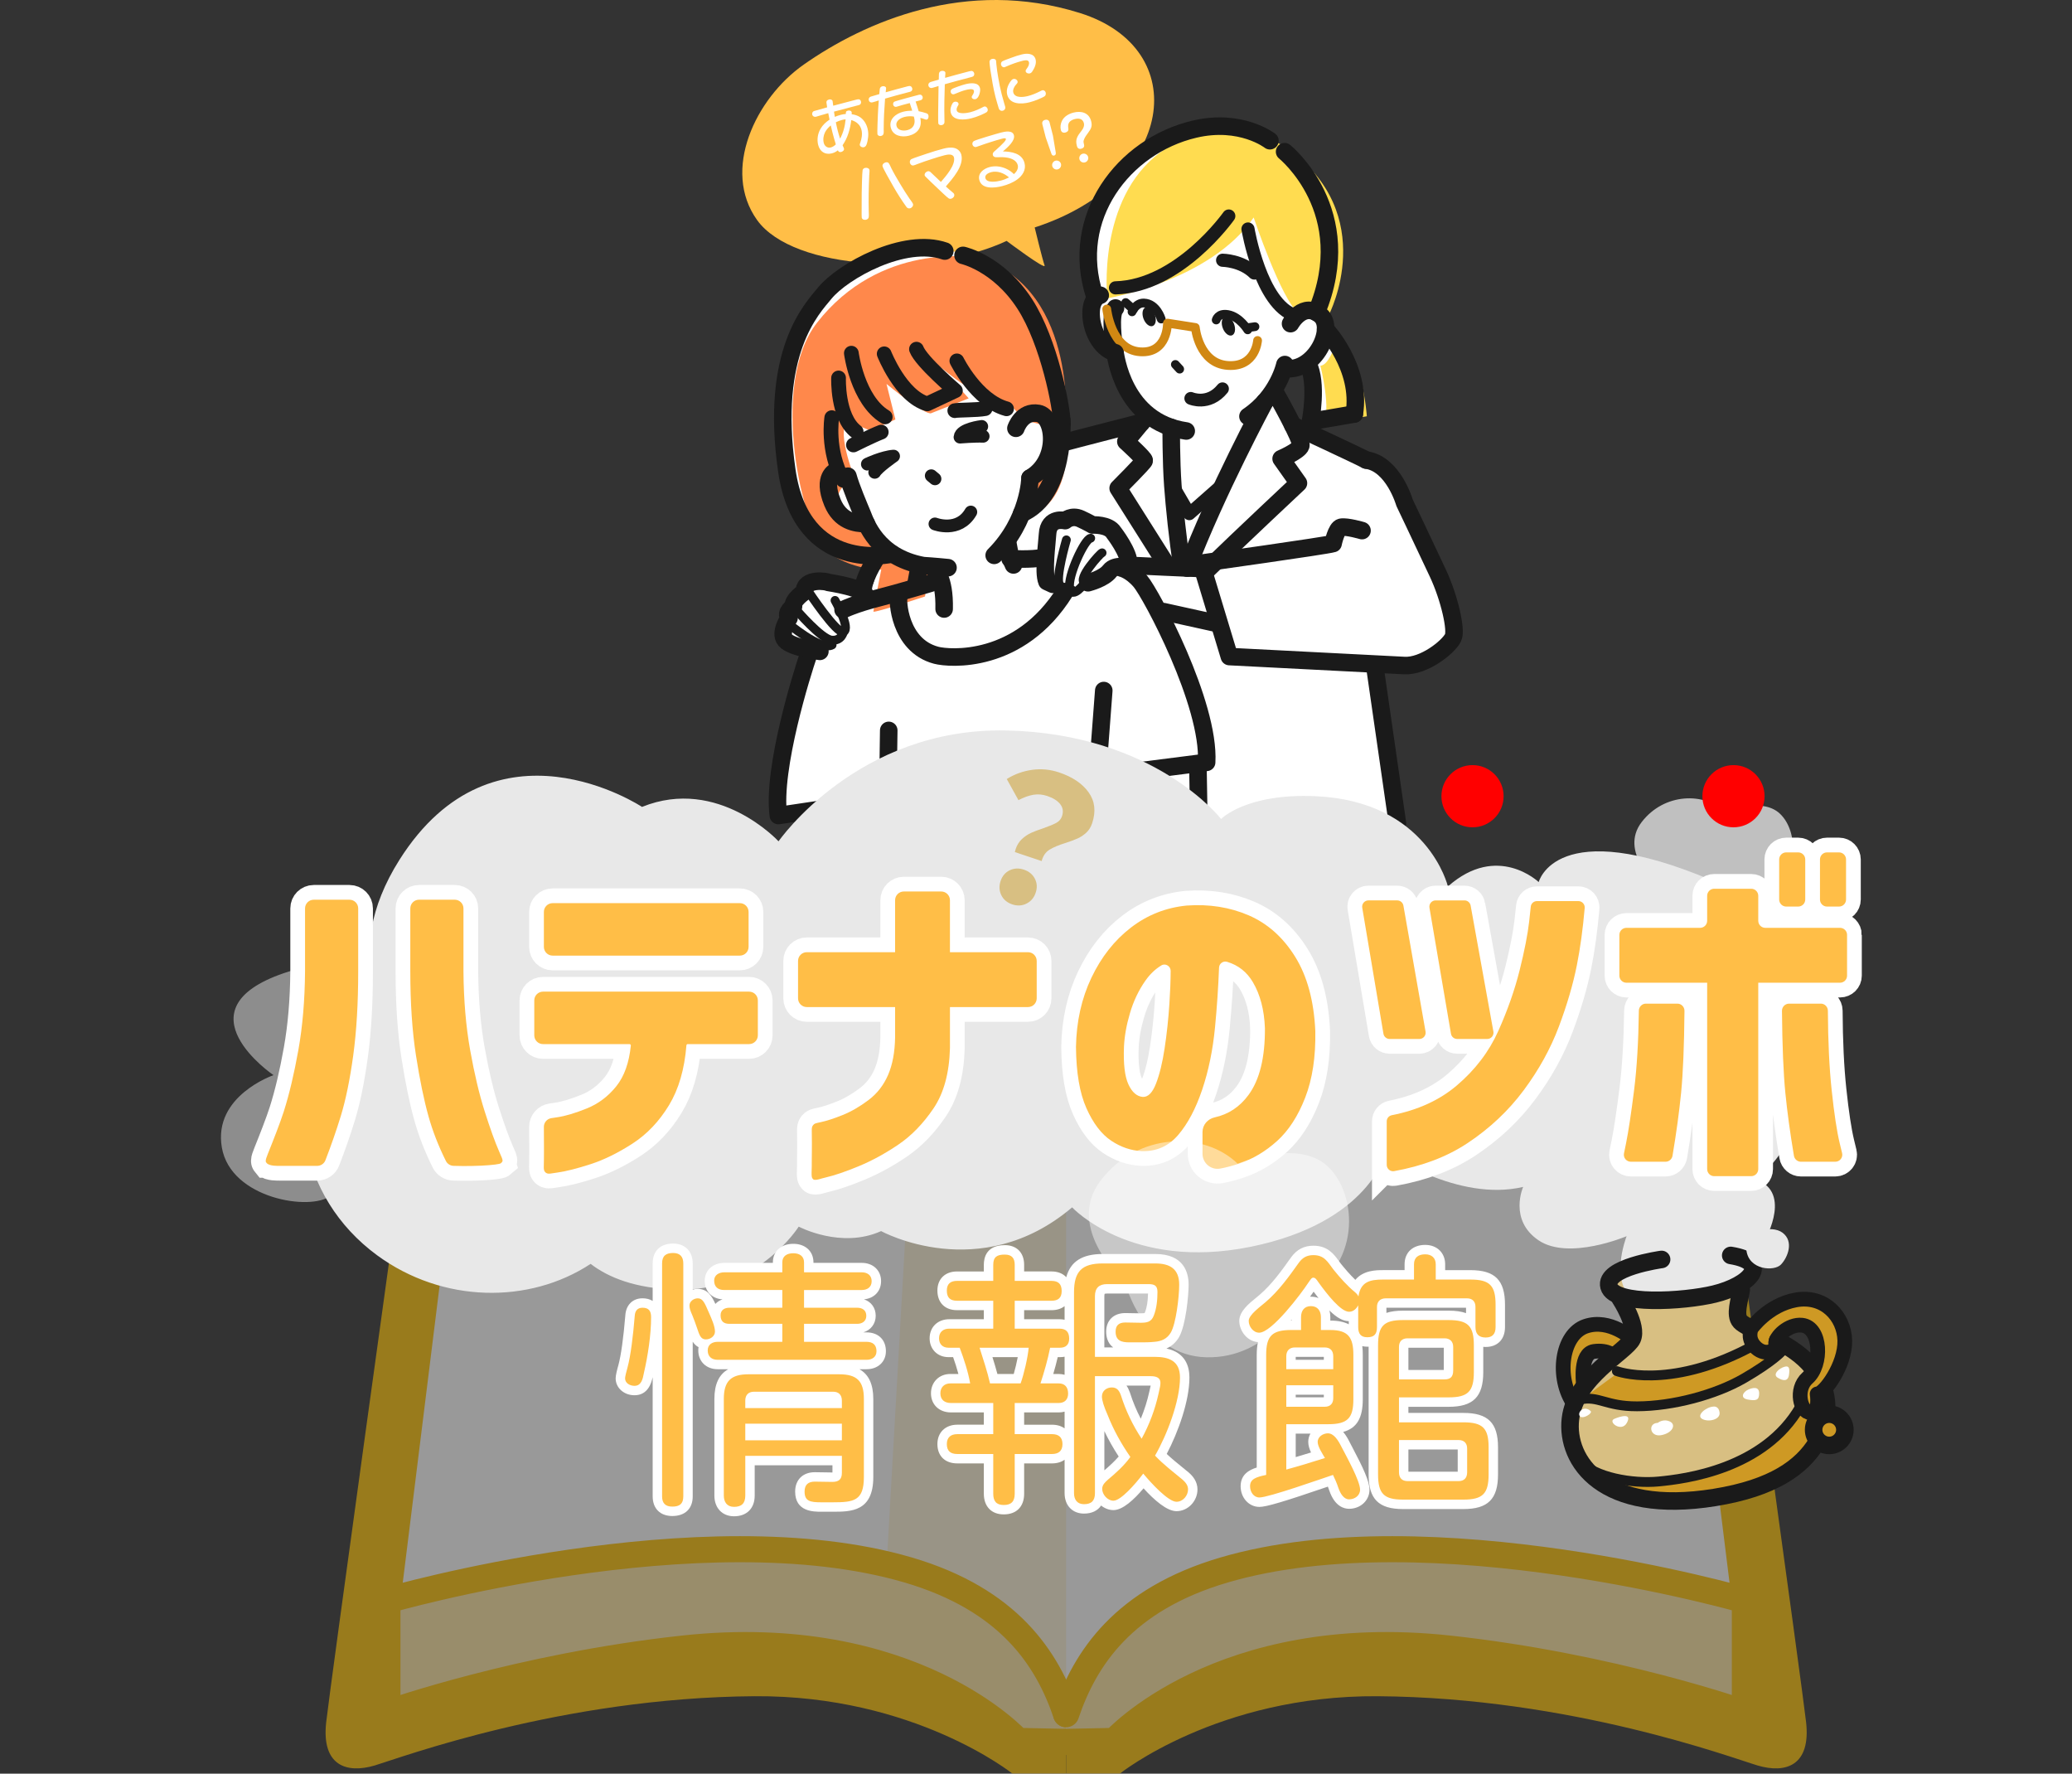 <?xml version="1.0" encoding="UTF-8"?><svg id="_レイヤー_3" xmlns="http://www.w3.org/2000/svg" width="422" height="361.164" viewBox="0 0 422 361.164"><rect x="0" y="0" width="422" height="361.164" fill="#333333" stroke="none"/><path d="M210.732,46.317c28.711-9.367,32.31-36.436,9.196-43.671-23.199-7.261-43.811,1.803-56.238,10.51-9.838,6.894-16.761,21.518-9.493,31.654,7.372,10.28,35.179,11.6,50.818,4.244,0,0,8.141,6.118,7.734,4.99-.467-1.294-2.017-7.728-2.017-7.728Z" fill="#ffbe47"/><path d="M170.025,23.795c.404-.167.812-.309,1.229-.416.334-.085.674-.147,1.011-.17-.002-.355.006-.573.412-.676.274-.07.692-.025.774.297.012.047.03.119.008.43.634.092,1.222.259,1.747.621.762.542,1.256,1.381,1.484,2.275.15.584.192,1.196.117,1.8-.06.51-.149,1.055-.344,1.536-.095.227-.272.426-.511.486-.321.083-.746-.089-.835-.434-.036-.143.019-.272.072-.413.304-.853.492-1.803.264-2.697-.244-.954-.914-1.583-1.834-1.906-.083-.03-.155-.063-.236-.08-.241,1.84-.71,3.586-1.776,5.13.067.161.136.334.215.491.026.056.054.113.069.173.091.358-.271.628-.57.704-.309.079-.567-.032-.671-.337-.358.283-.761.5-1.214.615-1.395.357-2.453-.351-2.804-1.722-.277-1.085-.087-2.277.466-3.244.474-.833,1.085-1.37,1.853-1.897-.098-.433-.187-.88-.261-1.318-.545.152-1.091.305-1.632.469-.28.096-.575.186-.862.259-.345.088-.68-.081-.772-.438-.074-.287.083-.619.327-.707.139-.048,2.286-.649,2.713-.77-.045-.319-.099-.635-.143-.954-.016-.11,0-.242.063-.346.101-.154.28-.25.459-.296.274-.07.647,0,.729.321.027.107.093.662.128.946,1.531-.417,3.066-.821,4.617-1.218.418-.107.883-.226,1.03.346.046.179.022.388-.102.547-.107.128-.236.174-.391.214l-.536.137c-1.491.381-2.978.774-4.462,1.179.052.355.104.711.168,1.062ZM169.569,27.076c-.131-.514-.248-1.017-.367-1.533-.469.398-.878.834-1.168,1.391-.325.668-.443,1.446-.257,2.174.167.656.75,1.091,1.429.918.394-.101.74-.341,1.022-.629-.236-.766-.46-1.547-.658-2.322ZM171.519,24.416c-.441.113-.87.273-1.287.482.12.567.236,1.122.38,1.682.143.561.308,1.104.486,1.654.664-1.223.998-2.554,1.128-3.934-.236.022-.468.056-.707.117Z" fill="#fff"/><path d="M180.06,23.185c-.038,1.039-.09,2.082-.079,3.12-.004.281.054.851-.092,1.079-.089.15-.252.254-.431.3-.298.077-.672-.044-.755-.365-.058-.227.068-3.511.098-4.09.043-.926.11-1.858.18-2.778-.436.137-.867.284-1.308.397-.334.085-.646-.089-.735-.435-.085-.334.105-.636.42-.742.579-.173,1.145-.344,1.726-.505.026-.198.054-.585.082-.872.021-.171.026-.248.073-.362.08-.186.264-.309.454-.358.263-.067.684-.009.764.3.012.048.013.099.012.149-.002.14-.057.522-.082.771,1.505-.423,3.023-.85,4.549-1.24.192-.049.4-.077.564.021.15.089.249.228.292.395.042.167.017.365-.098.508-.104.141-.256.193-.411.232l-.501.128c-1.515.387-3.02.811-4.523,1.245-.08,1.025-.147,2.058-.198,3.1ZM187.146,26.303c-.438.721-1.224,1.127-2.023,1.331-1.467.375-3.268.035-3.695-1.634-.442-1.729,1.02-2.866,2.523-3.25.596-.152,1.217-.21,1.838-.216-.158-.518-.316-1.036-.498-1.549-.465.119-.942.241-1.403.371-.439.126-.871.274-1.312.387-.31.079-.586-.104-.662-.402-.055-.216.01-.46.188-.607.19-.15,4.234-1.223,4.795-1.366.418-.107.596-.153.792.014.111.086.192.204.226.336.079.31-.099.61-.409.69l-1.026.262c.219.655.437,1.311.619,1.976.535.105,1.053.239,1.567.412.22.071.368.198.426.425.07.274.006.773-.328.859-.154.04-.296-.013-.437-.067-.284-.117-.586-.205-.882-.269.145.814.149,1.576-.301,2.3ZM184.234,23.807c-.822.211-1.899.817-1.637,1.842.244.954,1.411,1.049,2.21.845,1.241-.317,1.686-1.307,1.381-2.499l-.067-.263c-.633-.091-1.266-.083-1.886.075Z" fill="#fff"/><path d="M192.353,24.158c.007.226.014.454.007.672,0,.101-.014.194-.064.296-.083.173-.256.293-.446.342-.298.077-.666-.019-.751-.353-.034-.131-.032-1.516-.03-1.949.028-1.734.046-3.746.082-5.648-.438.125-.871.273-1.312.386-.346.089-.66-.099-.748-.444-.091-.358.113-.652.452-.765.555-.166,1.1-.319,1.654-.485-.002-.407.011-.804.036-1.204.029-.287.219-.488.493-.558.298-.076.737.002.823.335.012.048.006.176-.014.346-.031.224-.048.61-.044.724,1.601-.448,3.202-.896,4.811-1.307.418-.107.607-.155.817-.031.15.088.249.228.289.383.049.19.006.418-.102.547-.115.144-.279.198-.494.253l-.453.116c-1.645.421-3.294.881-4.932,1.337-.076,2.332-.138,4.673-.075,7.007ZM201.153,22.201c.061.238-.004.484-.206.637-.247.178-1.024.515-1.379.67-.562.233-1.135.43-1.718.579-1.324.339-3.762.593-4.207-1.148-.167-.656.029-1.38.381-1.939.091-.139.232-.237.387-.276.298-.076.716.019.805.365.046.179-.025.299-.117.437-.163.257-.331.644-.252.953.22.859,2.12.539,2.729.383.942-.24,1.844-.637,2.705-1.099.056-.027.114-.054.16-.066.335-.086.635.193.714.503ZM199.593,17.937c.158.62-.207,2.072-.91,2.253-.287.073-.681-.029-.764-.351-.046-.179.059-.319.159-.472.165-.246.354-.599.275-.909-.131-.512-1.29-.229-1.648-.137-.668.171-1.257.397-2.21.794-.07.03-.138.06-.209.078-.322.083-.577-.118-.653-.416-.058-.227.018-.475.2-.611.35-.268,2.216-.872,2.764-1.012.954-.244,2.666-.504,2.996.785Z" fill="#fff"/><path d="M202.733,19.687c-.448-1.752-.728-3.548-1.011-5.344-.052-.406-.227-1.683-.185-1.871.067-.284.31-.423.513-.474.31-.079.729.017.815.351.024.095.055.569.075.844.076.845.218,1.698.357,2.539.184,1.172.436,2.352.728,3.498.159.62.329,1.237.512,1.852.066.211.136.434.192.649.095.369-.123.717-.491.812-.381.097-.7-.101-.818-.464-.228-.793-.48-1.58-.688-2.391ZM210.921,12.105c.202.788-.164,1.644-.582,2.296-.143.24-.298.471-.585.544-.322.083-.765-.059-.853-.404-.052-.204.07-.375.251-.61.264-.36.527-.821.408-1.286-.143-.56-.966-.349-1.359-.249-1.061.272-2.168.668-3.127,1.091-.16.067-.375.172-.47.196-.334.085-.636-.155-.719-.477-.067-.262.01-.561.238-.709.262-.168,1.519-.616,1.915-.756.67-.261,1.354-.473,2.045-.65,1.037-.265,2.507-.286,2.838,1.014ZM212.978,18.859c.07.274-.002.586-.228.745-.268.195-.947.47-1.301.624-.572.248-1.168.451-1.776.607-1.622.414-4.019.482-4.541-1.558-.268-1.049.216-2.189.903-2.975.099-.114.22-.184.363-.22.346-.088.756.124.848.482.07.274-.093.43-.275.616-.376.414-.746,1.055-.597,1.639.311,1.216,2.09.966,2.996.734.846-.216,1.672-.567,2.448-.958.28-.147.373-.184.469-.208.321-.082.612.161.692.471Z" fill="#fff"/><path d="M175.513,44.333c-.024-.095-.023-.692-.025-.946.012-1.045,0-2.631.014-4.019.005-.777.085-4.239.181-4.708.053-.242.24-.405.478-.466.334-.085.819.02.916.401.046.18-.02.666-.042,1.129-.111,2.544-.159,4.893-.101,7.305.007.328.087,1.135-.075,1.392-.099.164-.263.269-.442.315-.357.091-.803-.01-.904-.404ZM185.352,42.414c-.286.073-.552-.022-.727-.258-1.004-1.395-1.818-2.685-2.616-4.069-.845-1.462-2.152-3.795-2.259-4.213-.103-.405.262-.714.619-.806.191-.048.409-.041.567.083.175.133.491.878.6,1.105.543,1.08,1.17,2.14,1.79,3.176.62,1.035,1.253,2.068,1.936,3.049.159.226.631.83.689,1.057.101.393-.232.782-.601.877Z" fill="#fff"/><path d="M194.175,39.308c.081.068.144.166.171.273.104.405-.256.789-.625.884-.143.037-.31.028-.454-.036-.26-.124-2.06-1.848-2.415-2.19-.383-.36-2.213-2.102-2.412-2.33-.054-.063-.096-.128-.108-.176-.098-.382.249-.763.607-.854.215-.055.41.01.574.158.705.671,1.41,1.341,2.116,2.012.943-1.079,3.047-3.485,2.66-4.999-.204-.799-1.332-.587-1.905-.44-.882.226-1.753.498-2.62.784-.986.316-1.97.643-2.941,1.019-.241.099-.482.2-.733.264-.369.095-.676-.159-.764-.504-.071-.275.015-.589.252-.751.307-.193,2.692-.954,3.215-1.14,1.1-.37,2.206-.716,3.327-1.002.74-.19,1.542-.331,2.305-.133.669.185,1.191.687,1.366,1.367.575,2.253-1.801,4.881-3.151,6.459.498.457,1.017.896,1.535,1.335Z" fill="#fff"/><path d="M207.278,33.607c-.232-.906-1.189-1.322-2.032-1.488-.761-.149-1.52-.133-2.298-.098-.314.016-.652-.113-.737-.447-.064-.251.036-.505.223-.668.966-.844,1.632-1.471,2.017-1.9.318-.348.448-.585.414-.716-.058-.227-.463-.123-.845-.025-.75.192-1.505.422-2.256.666-.787.252-1.574.505-2.338.789-.197.076-.394.151-.597.203-.345.088-.68-.13-.769-.476-.067-.262.023-.553.252-.7.434-.289,4.834-1.566,5.61-1.765.763-.195,2.308-.514,2.582.56.28,1.097-1.223,2.421-2.245,3.294,1.734.026,3.895.375,4.401,2.355.354,1.383-.389,2.551-1.481,3.351-.91.664-1.985,1.079-3.07,1.357-1.479.378-4.15.719-4.653-1.249-.363-1.418.929-2.334,2.132-2.641,1.086-.278,2.227-.137,3.257.311.628.271,1.17.654,1.663,1.138.514-.475.961-1.11.772-1.849ZM201.879,35.051c-.537.138-1.365.527-1.188,1.217.275,1.074,2.342.71,3.105.515.596-.152,1.163-.373,1.713-.654-.977-.843-2.33-1.411-3.629-1.079Z" fill="#fff"/><path d="M215.024,31.055c.046.28-.015.537-.325.617-.298.076-.474-.12-.569-.388l-1.146-3.29-.689-2.695c-.116-.454.106-.777.547-.89.454-.116.804.061.92.514l.689,2.695.574,3.437ZM216.087,33.374c.125.489-.18.986-.668,1.112-.477.122-.983-.169-1.108-.658-.122-.477.18-.987.656-1.109.489-.125.999.178,1.12.655Z" fill="#fff"/><path d="M220.777,29.405c.119.466-.086.759-.551.878-.442.113-.769-.07-.881-.511l-.046-.179c-.317-1.241.155-1.932,1.018-3.03.326-.414.567-.958.431-1.495-.236-.918-1.051-1.028-1.862-.82-.453.116-.953.345-1.196.789-.207.382-.143.785-.098,1.206.044.42-.23.644-.623.744-.43.11-.792-.065-.905-.505-.152-.596-.06-1.281.205-1.831.434-.938,1.402-1.477,2.367-1.724,1.574-.403,3.153.006,3.595,1.736.253.99.061,1.483-.714,2.52-.401.522-.67.958-.799,1.399-.076.247-.024.501.04.751l.018.072ZM221.62,31.959c.125.489-.18.987-.668,1.112-.477.122-.984-.169-1.109-.658-.122-.477.18-.987.658-1.109.489-.125.998.178,1.12.654Z" fill="#fff"/><path d="M283.553,97.49c-.089-.269-.188-.489-.308-.619-2.329-2.541-15.646-7.575-15.646-7.575l-2.65-2.255-1.852-3.054-3.318-3.966,1.91-5.791,4.675-.225,1.217,8.432,1.759,1.857,6.487.01s-.175-8.147-2.147-11.615c-1.972-3.467-3.7-5.64-3.7-5.64l-1.866-3.435s5.061-12.307,1.945-19.275c-3.116-6.968-11.241-21.98-26.819-18.03-15.578,3.95-24.788,19.264-19.979,32.167,0,0-2.868,5.096-.093,9.291,2.775,4.195,3.527,4.104,3.527,4.104,0,0,2.512,9.036,7.313,12.755l-18.093,5.68s-2.047-39.21-23.49-39.182c-21.444.028-32.91,14.712-32.561,29.57.22,9.366,3.195,21.601,5.364,29.371,3.369,2.033,8.02,3.805,13.467,3.104,0,0-.06,8.485-3.129,7.289-.517-.202-6.13-1.324-10.114-2.163-1.329.604-2.928,1.729-3.57,3.778-1.182,3.771-3.749,7.127-1.942,8.291,1.807,1.163,4.113,3.494,4.113,3.494,0,0-6.808,23.12-5.704,31.736l12.13-1.915,2.063,17.418,104.631-9.349,7.438-2.188s-4.953-28.331-3.883-34.192c.041-.223.087-.492.135-.782,1.05.418,2.532.858,5.137.932,5.272.15,9.355-4.807,10.048-8.234.631-3.121-10.499-25.767-12.495-29.794ZM187.333,118.985l1.079-3.946,2.014.071.694,1.902-3.787,1.973Z" fill="#fff"/><path d="M262.014,30.1s-12.615-8.689-25.643.883c-13.028,9.572-10.859,29.762-10.859,29.762,0,0,20.968-3.524,29.821-16.459,0,0,5.626,16.779,9.138,19.47l6.195.318s10.555-20.34-8.653-33.975Z" fill="#ffdc50" isolation="isolate"/><path d="M268.918,74.465s2.349,9.236.53,11.827l8.932-1.528s-.884-13.096-6.066-15.783c0,0-1.401,5.388-3.396,5.484Z" fill="#ffdc50" isolation="isolate"/><path d="M217.174,91.011s.864,11.199-7.849,14.317l1.049-6.515s6.451-4.581,6.8-7.801Z" fill="#ff884b"/><path d="M199.691,52.662c-1.588-.521-20.559-3.287-33.316,13.087-9.757,12.525-2.992,41.991,2.04,46.416,2.52,2.216,6.918,3.776,11.066,3.823,0,0-.838,4.087-1.6,8.557.321.275,10.513-3.088,10.513-3.088l.833-5.471-3.687-2.152c-4.26-1.62-6.325-4.662-6.325-4.662,0,0-9.542-5.835-8.428-8.641s3.627-2.303,3.627-2.303c0,0-4.276-10.162-1.8-12.472l4.66,1.935,5.088-2.276-1.81-7.238s7.877,6.451,9.099,5.964l7.644-3.026-5.69-6.332s8.98,7.814,13.754,7.091l3.164,3.648,8.486,2.237s2.97-28.436-17.319-35.099Z" fill="#ff884b"/><path d="M170.789,76.961s-.307,7.929,3.576,10.917" fill="none" stroke="#1a1a1a" stroke-linecap="round" stroke-linejoin="round" stroke-width="3"/><path d="M173.394,71.917s1.223,9.552,6.895,12.97" fill="none" stroke="#1a1a1a" stroke-linecap="round" stroke-linejoin="round" stroke-width="3"/><path d="M180.083,72.048s3.362,8.617,8.767,10.191l5.731-2.693s-6.974-5.918-7.927-8.446" fill="none" stroke="#1a1a1a" stroke-linecap="round" stroke-linejoin="round" stroke-width="3"/><path d="M194.883,73.483s3.992,8.091,10.117,9.758" fill="none" stroke="#1a1a1a" stroke-linecap="round" stroke-linejoin="round" stroke-width="3"/><path d="M173.818,90.607s3.841-1.924,5.663-2.622" fill="none" stroke="#1a1a1a" stroke-linecap="round" stroke-linejoin="round" stroke-width="3"/><path d="M194.463,83.619c.527-.155,4.536-.099,6.178-.414" fill="none" stroke="#1a1a1a" stroke-linecap="round" stroke-linejoin="round" stroke-width="3"/><path d="M176.657,94.512c-.077.011,3.084-1.465,5.335-1.633,0,0-3.28,2.278-3.839,3.3" fill="none" stroke="#1a1a1a" stroke-linecap="round" stroke-linejoin="round" stroke-width="2.6"/><path d="M199.949,86.835s-4.274.501-4.426,2.171c0,0,3.056-.247,4.714-.172" fill="none" stroke="#1a1a1a" stroke-linecap="round" stroke-linejoin="round" stroke-width="2.6"/><line x1="189.668" y1="96.871" x2="190.426" y2="97.503" fill="none" stroke="#1a1a1a" stroke-linecap="round" stroke-linejoin="round" stroke-width="2.6"/><path d="M190.418,106.687s4.822,1.883,7.307-2.426" fill="none" stroke="#1a1a1a" stroke-linecap="round" stroke-linejoin="round" stroke-width="2.6"/><path d="M169.406,85.045s-1.073,6.698,2.31,12.744" fill="none" stroke="#1a1a1a" stroke-linecap="round" stroke-linejoin="round" stroke-width="3"/><path d="M172.696,96.967c.612,2.265,2.305,6.22,2.952,7.774.646,1.555,2.876,8.686,12.386,10.431,0,0,2.137.127,5.043.421" fill="none" stroke="#1a1a1a" stroke-linecap="round" stroke-linejoin="round" stroke-width="3.573"/><path d="M209.782,97.343s-.17,8.605-7.3,15.743" fill="none" stroke="#1a1a1a" stroke-linecap="round" stroke-linejoin="round" stroke-width="3.573"/><path d="M206.908,87.213s1.201-3.64,4.584-3.03,4.374,9.648-1.71,13.161" fill="none" stroke="#1a1a1a" stroke-linecap="round" stroke-linejoin="round" stroke-width="3.573"/><path d="M170.198,95.946s-2.829,1.079-.653,6.364c1.556,3.782,4.55,4.325,6.904,4.324" fill="none" stroke="#1a1a1a" stroke-linecap="round" stroke-linejoin="round" stroke-width="3.573"/><path d="M181.721,112.799s-18.389,4.38-21.471-16.976c-3.495-24.218,5.118-32.96,7.74-36.15,3.669-4.464,16.187-11.437,24.434-8.548" fill="none" stroke="#1a1a1a" stroke-linecap="round" stroke-linejoin="round" stroke-width="3.573"/><path d="M196.137,52.001s7.218,1.578,12.611,9.95c4.941,7.67,7.53,21.115,7.526,24.349" fill="none" stroke="#1a1a1a" stroke-linecap="round" stroke-linejoin="round" stroke-width="3.573"/><path d="M190.348,115.987s2.095,1.471,1.943,8.024" fill="none" stroke="#1a1a1a" stroke-linecap="round" stroke-linejoin="round" stroke-width="3.573"/><path d="M183.067,121.54c-.301.412-.043,9.863,7.601,11.886,2.668.706,16.969,1.911,26.244-12.968" fill="none" stroke="#1a1a1a" stroke-linecap="round" stroke-linejoin="round" stroke-width="3.573"/><path d="M164.625,133.412c-1.166,3.383-7.397,23.094-6.097,32.649,0,0,16.145-2.321,22.095-3.501" fill="none" stroke="#1a1a1a" stroke-linecap="round" stroke-linejoin="round" stroke-width="3.573"/><path d="M166.984,132.633s-5.725-.75-7.043-2.269c-1.318-1.52.76-4.519.76-4.519-.946-1.119.914-2.364.914-2.364-.336-1.242,2.186-2.948,2.186-2.948-.015-2.979,4.786-2.11,4.911-1.937,0,0,7.929,1.194,7.506,2.777" fill="none" stroke="#1a1a1a" stroke-linecap="round" stroke-linejoin="round" stroke-width="3.573"/><path d="M224.803,157.893l20.95-2.664c.667-11.903-11.322-34.338-13.504-36.868-1.967-2.282-3.764-2.665-3.764-2.665" fill="none" stroke="#1a1a1a" stroke-linecap="round" stroke-linejoin="round" stroke-width="3.573"/><path d="M241.596,87.761c-12.878-1.876-14.408-15.335-14.608-16.682s-1.03-7.135.206-8.359" fill="none" stroke="#1a1a1a" stroke-linecap="round" stroke-linejoin="round" stroke-width="3.573"/><path d="M242.52,81.116s3.602,1.582,6.465-1.954" fill="none" stroke="#1a1a1a" stroke-linecap="round" stroke-linejoin="round" stroke-width="2.6"/><path d="M230.562,63.494s.775-1.851,2.409-1.791c2.603.095,3.53,3.256,3.53,3.256" fill="none" stroke="#1a1a1a" stroke-linecap="round" stroke-linejoin="round" stroke-width="1.787"/><line x1="230.831" y1="63.006" x2="229.27" y2="61.61" fill="none" stroke="#1a1a1a" stroke-linecap="round" stroke-linejoin="round" stroke-width="1.787"/><path d="M247.701,65.155s.362-1.466,2.399-1.099c2.417.436,4.018,3.108,4.018,3.108" fill="none" stroke="#1a1a1a" stroke-linecap="round" stroke-linejoin="round" stroke-width="1.787"/><line x1="254.057" y1="66.741" x2="255.594" y2="66.519" fill="none" stroke="#1a1a1a" stroke-linecap="round" stroke-linejoin="round" stroke-width="1.787"/><ellipse cx="234.046" cy="64.483" rx="1.223" ry="2.032" transform="translate(-7.608 87.702) rotate(-20.892)" fill="#1a1a1a"/><ellipse cx="250.186" cy="66.39" rx="1.223" ry="2.032" transform="translate(-7.227 93.582) rotate(-20.892)" fill="#1a1a1a"/><line x1="239.386" y1="74.213" x2="240.261" y2="75.164" fill="none" stroke="#1a1a1a" stroke-linecap="round" stroke-linejoin="round" stroke-width="1.787"/><path d="M225.408,62.928s.849,8.328,6.821,8.709c5.653.36,5.546-5.841,5.546-5.841l5.674.885s.693,7.359,6.666,7.739c5.653.36,6.012-5.089,6.012-5.089" fill="none" stroke="#d18813" stroke-linecap="round" stroke-linejoin="round" stroke-width="1.787"/><path d="M249.01,52.994s3.853.032,6.459,2.598" fill="none" stroke="#1a1a1a" stroke-linecap="round" stroke-linejoin="round" stroke-width="2.68"/><path d="M250.263,43.987s-10.061,14.28-23.074,14.628" fill="none" stroke="#1a1a1a" stroke-linecap="round" stroke-linejoin="round" stroke-width="2.68"/><path d="M254.176,46.631s2.577,15.406,9.603,17.608" fill="none" stroke="#1a1a1a" stroke-linecap="round" stroke-linejoin="round" stroke-width="2.68"/><path d="M262.842,65.905s2.608-4.721,6.109-1.705c3.088,2.66-1.155,11.57-7.144,10.838" fill="none" stroke="#1a1a1a" stroke-linecap="round" stroke-linejoin="round" stroke-width="3.573"/><path d="M261.689,74.23s-1.349,6.416-7.519,10.555" fill="none" stroke="#1a1a1a" stroke-linecap="round" stroke-linejoin="round" stroke-width="3.573"/><path d="M224.081,60.123s-1.712.4-1.852,3.264c-.178,3.659,1.931,7.669,4.867,8.427" fill="none" stroke="#1a1a1a" stroke-linecap="round" stroke-linejoin="round" stroke-width="3.573"/><path d="M258.642,28.655s-5.885-4.597-15.402-2.346c-14.475,3.423-25.526,18.021-20.281,33.976" fill="none" stroke="#1a1a1a" stroke-linecap="round" stroke-linejoin="round" stroke-width="3.573"/><path d="M261.632,30.891s15.086,12.116,6.481,32.723" fill="none" stroke="#1a1a1a" stroke-linecap="round" stroke-linejoin="round" stroke-width="3.573"/><path d="M269.98,67.049s7.407,7.763,5.847,17.255" fill="none" stroke="#1a1a1a" stroke-linecap="round" stroke-linejoin="round" stroke-width="3.573"/><path d="M275.827,84.304l-8.932,1.528s1.547-7.765-.53-11.827" fill="none" stroke="#1a1a1a" stroke-linecap="round" stroke-linejoin="round" stroke-width="3.573"/><path d="M257.619,81.77s-9.941,18.494-15.799,33.927" fill="none" stroke="#1a1a1a" stroke-linecap="round" stroke-linejoin="round" stroke-width="3.573"/><path d="M259.779,80.021s5.475,9.664,5.157,10.728-4.011,2.653-4.011,2.653l3.527,4.984s-11.267,10.542-18.753,17.809" fill="none" stroke="#1a1a1a" stroke-linecap="round" stroke-linejoin="round" stroke-width="3.573"/><path d="M238.54,87.041s-.036,6.789.331,11.834c.295,4.048,1.019,11.291,1.835,16.206" fill="none" stroke="#1a1a1a" stroke-linecap="round" stroke-linejoin="round" stroke-width="3.573"/><path d="M233.62,84.683l-4.322,5.224s3.854,3.492,3.754,3.886-5.317,5.621-5.317,5.621l10.01,15.835" fill="none" stroke="#1a1a1a" stroke-linecap="round" stroke-linejoin="round" stroke-width="3.573"/><path d="M232.525,86.006s-13.742,3.51-16.61,4.301" fill="none" stroke="#1a1a1a" stroke-linecap="round" stroke-linejoin="round" stroke-width="3.573"/><path d="M263.308,86.613s13.065,6.062,14.961,7.067" fill="none" stroke="#1a1a1a" stroke-linecap="round" stroke-linejoin="round" stroke-width="3.573"/><path d="M164.625,120.413s5.817,8.784,7.152,8.242c1.574-.639-1.708-6.395-1.708-6.395" fill="none" stroke="#1a1a1a" stroke-linecap="round" stroke-linejoin="round" stroke-width="1.8"/><path d="M162.191,124.204s5.071,5.916,7.154,6.143c2.082.227,2.433-1.691,2.433-1.691" fill="none" stroke="#1a1a1a" stroke-linecap="round" stroke-linejoin="round" stroke-width="1.8"/><path d="M160.201,126.701s6.976,5.96,9.27,4.625" fill="none" stroke="#1a1a1a" stroke-linecap="round" stroke-linejoin="round" stroke-width="1.8"/><path d="M216.247,85.6s.853,15.091-8.166,18.984" fill="none" stroke="#1a1a1a" stroke-linecap="round" stroke-linejoin="round" stroke-width="3.573"/><path d="M178.696,113.268s-2.441,3.66-2.832,6.18" fill="none" stroke="#1a1a1a" stroke-linecap="round" stroke-linejoin="round" stroke-width="3.573"/><path d="M187.064,115.989s-.075.714-.555,3.178" fill="none" stroke="#1a1a1a" stroke-linecap="round" stroke-linejoin="round" stroke-width="3.573"/><path d="M171.709,124.159s2.166-1.142,7.532-2.501c3.635-.921,10.921-3.085,10.252-2.888" fill="none" stroke="#1a1a1a" stroke-linecap="round" stroke-linejoin="round" stroke-width="3.573"/><path d="M205.238,110.418s.484,3.351,1.174,4.621" fill="none" stroke="#1a1a1a" stroke-linecap="round" stroke-linejoin="round" stroke-width="3.573"/><path d="M205.721,113.769s4.368.267,6.789-.266" fill="none" stroke="#1a1a1a" stroke-linecap="round" stroke-linejoin="round" stroke-width="3.573"/><path d="M214.448,118.985l-1.229-.571c-.794-1.9.037-7.886.13-9.637.194-3.631,3.573-2.762,3.573-2.762,0,0,1.317-1.219,3.167-.362,1.58.731,2.441,1.251,2.441,1.251,0,0,3.24-.184,4.289,1.528,0,0,3.305,4.267,3.048,6.433-.107.902-2.685-.097-3.844,1.402-1.211,1.567-4.149,2.317-4.423,2.4" fill="none" stroke="#1a1a1a" stroke-linecap="round" stroke-linejoin="round" stroke-width="3.573"/><path d="M224.457,112.572c-.342.065-5.129,5.314-3.527,6.139" fill="none" stroke="#1a1a1a" stroke-linecap="round" stroke-linejoin="round" stroke-width="1.8"/><path d="M222.139,109.596c-1.211.082-4.8,7.793-4.265,10.185.535,2.392,3.057-1.069,3.057-1.069" fill="none" stroke="#1a1a1a" stroke-linecap="round" stroke-linejoin="round" stroke-width="1.8"/><path d="M217.186,109.93s-2.307,7.904-1.369,9.127c.938,1.222,2.61,1.12,2.61,1.12" fill="none" stroke="#1a1a1a" stroke-linecap="round" stroke-linejoin="round" stroke-width="1.8"/><line x1="243.986" y1="156.507" x2="244.159" y2="166.615" fill="none" stroke="#1a1a1a" stroke-linecap="round" stroke-linejoin="round" stroke-width="3.573"/><path d="M231.537,115.19c-.136-.018,10.283.507,13.248.571" fill="none" stroke="#1a1a1a" stroke-linecap="round" stroke-linejoin="round" stroke-width="3.573"/><line x1="236.995" y1="124.546" x2="247.651" y2="126.896" fill="none" stroke="#1a1a1a" stroke-linecap="round" stroke-linejoin="round" stroke-width="3.573"/><path d="M277.4,108.044s-3.047-.898-4.249-.686c-1.009.178-1.641,3.323-1.641,3.323-1.228.41-26.881,4.008-26.881,4.008l5.751,19.002s34.583,1.768,35.62,1.828c3.971.23,8.947-3.7,9.942-5.669.756-1.496-.733-8.111-3.116-13.186-3.992-8.502-6.758-14.281-6.758-14.281,0,0-2.269-7.933-7.801-8.704" fill="none" stroke="#1a1a1a" stroke-linecap="round" stroke-linejoin="round" stroke-width="3.573"/><line x1="280.058" y1="136.084" x2="284.612" y2="167.642" fill="none" stroke="#1a1a1a" stroke-linecap="round" stroke-linejoin="round" stroke-width="3.573"/><line x1="181.008" y1="148.728" x2="180.753" y2="166.278" fill="none" stroke="#1a1a1a" stroke-linecap="round" stroke-linejoin="round" stroke-width="3.573"/><polyline points="238.871 98.875 242.225 104.624 248.489 99.102" fill="none" stroke="#1a1a1a" stroke-linecap="round" stroke-linejoin="round" stroke-width="2.6"/><line x1="224.803" y1="140.611" x2="223.471" y2="158.185" fill="none" stroke="#1a1a1a" stroke-linecap="round" stroke-linejoin="round" stroke-width="3.573"/><g opacity=".5"><path d="M93.171,226.984c-4.234,0-10.086,2.95-11.116,9.829-.569,3.798-14.827,106.732-15.622,113.885-.98,8.826,4.139,10.499,9.886,8.796,5.089-1.508,37.983-13.828,77.372-14.102,32.55-.226,52.519,15.771,52.519,15.771h10.93v-134.18h-123.968ZM161.682,313.057h1.044-1.044Z" fill="#ffc306"/><path d="M217.139,226.984v134.18s10.93,0,10.93,0c0,0,19.969-15.997,52.519-15.771,39.389.274,72.282,12.594,77.372,14.102,5.747,1.703,10.866.03,9.886-8.796-.795-7.153-15.053-110.087-15.622-113.885-1.03-6.88-6.882-9.829-11.116-9.829s-123.968,0-123.968,0ZM271.551,313.057h1.044s-1.044,0-1.044,0Z" fill="#ffc306"/><path d="M220.172,353.873c4.706-16.656,10.908-28.008,23.39-32.298,38.379-13.191,111.807,4.29,111.807,4.29l-13.221-106.587s-67.087-28.889-109.531-6.612c-8.341,4.378-15.479,14.319-15.479,14.319,0,0-7.139-9.941-15.479-14.319-42.445-22.277-109.531,6.612-109.531,6.612l-13.221,106.587s73.428-17.482,111.807-4.29c12.483,4.29,18.684,15.643,23.39,32.298h6.067Z" fill="#fff" stroke="#fff" stroke-miterlimit="10"/><path d="M186.927,207.077l-6.357,111.816s27.153,4.125,34.115,30.93h2.453v-122.839s-20.323-18.781-30.212-19.907Z" fill="#ffe7a4" opacity=".4"/><path d="M355.37,325.865l-13.221-106.587s-67.087-28.889-109.531-6.612c-8.341,4.378-15.479,14.319-15.479,14.319,0,0-7.139-9.941-15.479-14.319-42.445-22.277-109.531,6.612-109.531,6.612l-13.221,106.587" fill="none" stroke="#ffc306" stroke-linecap="round" stroke-linejoin="round" stroke-width="5.307"/><path d="M217.139,349.057c-3.818-11.323-11.644-23.339-32.186-29.372-41.934-12.314-106.045,6.18-106.045,6.18h0v22.947s26.887-9.511,60.258-13.13c46.665-5.06,68.133,18.806,68.133,18.806l9.84.205" fill="#ffe7a4" stroke="#ffc306" stroke-linecap="round" stroke-linejoin="round" stroke-width="5.307"/><path d="M217.139,349.057c3.818-11.323,11.644-23.339,32.186-29.372,41.934-12.314,106.045,6.18,106.045,6.18v22.947s-26.887-9.511-60.258-13.13c-46.665-5.06-68.133,18.806-68.133,18.806l-9.84.205" fill="#ffe7a4" stroke="#ffc306" stroke-linecap="round" stroke-linejoin="round" stroke-width="5.307"/></g><path d="M333.248,272.083s-11.108-5.798-13.487.752c-2.378,6.549,2.087,14.48,2.087,14.48l1.279-4.981s-3.169-5.523.535-6.698c3.705-1.175,5.119.559,5.119.559l4.466-4.112Z" fill="#ce9924"/><path d="M329.298,263.9s4.25,4.373,3.363,7.007c-.888,2.633-12.846,10.879-12.899,19.457-.053,8.579,10.216,17.398,29.417,14.567,21.407-3.156,21.954-21.212,21.954-21.212,0,0-5.066-11.467-15.763-13.516,0,0-3.622-7.607,1.626-11.453,0,0-7.298-6.2-23.255-1.318-10.202,3.121-4.958,6.631-4.958,6.631" fill="#d8bf82"/><path d="M367.966,285.986l4.594,5.981s-16.43,22.677-47.155,9.807c0,0,28.471,5.237,42.561-15.788Z" fill="#ce9924"/><path d="M328.782,280.079l-5.654,4.164s7.234,1.973,13.266,1.721c10.668-.447,22.049-7.651,24.618-9.865l-3.708-2.028s-10.695,8.07-28.522,6.008Z" fill="#ce9924"/><path d="M357.052,269.67c-1.682,4.938,3.874,6.638,4.359,4.938.617-2.163,2.705-5.863,5.598-4.765s4.123,3.18,2.937,7.411c-.938,3.343-6.457,7.727-1.227,10.402,0,0,.447,4.184,2.414,5.406s5.607-.335,3.829-2.698-3.829-2.707-3.829-2.707c0,0-2.508-2.699.559-4.89,4.052-2.895,7.206-15.491-2.707-18.355-6.156-1.779-11.932,5.259-11.932,5.259Z" fill="#ce9924"/><path d="M80.265,203.844s-.702-13.131-22.452-5.688c-21.75,7.442-2.105,20.773-2.105,20.773,0,0-12.349,4.21-10.524,14.734,1.825,10.524,18.242,12.98,22.101,9.823s3.157-7.718,3.157-7.718c0,0,2.161,5.301,12.278,4.911,9.121-.351,12.278-6.665,14.734-15.085,2.456-8.42-7.016-9.472-7.016-9.472,0,0,5.613-7.367.702-12.278-4.911-4.911-10.875,0-10.875,0Z" fill="#e8e8e8" isolation="isolate" opacity=".5"/><path d="M337.348,180.054s-7.606-6.672-2.99-12.661c4.616-5.989,12.814-6.098,16.968-2.054,0,0,7.432-3.151,11.164.326s4.333,12.454-3.526,16.452c0,0-3.682,7.4-11.5,7.231-7.819-.169-10.115-9.294-10.115-9.294Z" fill="#ededed" isolation="isolate" opacity=".76"/><path d="M366.237,222.442s14.533-29.474-17.424-43.101c-31.958-13.628-35.429.277-35.429.277,0,0-8.4-8.065-18.492.887,0,0-4.099-17.381-26.975-18.381-14.181-.62-19.218,4.647-19.218,4.647,0,0-13.424-17.394-43.749-18.03-30.325-.637-46.386,22.573-46.386,22.573,0,0-12.261-13.306-27.806-7.008,0,0-30.023-19.936-49.431,10.82-6.149,9.744-6.995,18.429-5.534,25.596-2.552,1.784-4.897,3.902-6.909,6.406-11.924,14.842-8.362,36.557,7.955,48.503,13.282,9.724,30.92,9.972,43.454,1.724,3.598,2.771,9.069,4.995,17.412,5.252,16.601.512,24.966-12.836,24.966-12.836,0,0,8.652,4.596,16.78.911,0,0,20.14,11.083,38.906-4.831,0,0,12.017,12.973,36.37,8.023,24.353-4.95,27.522-19.22,27.522-19.22,0,0,14.675,10.185,27.967,7.028,0,0-3.002,6.729,3.15,10.884,6.153,4.155,17.923-.849,17.923-.849,0,0-4.031,10.289,2.273,13.371-.631-.24,14.491-.323,16.697-.611s9.675-1.757,9.305-12.191c0,0,5.784-10.231-2.691-12.307,0,0,8.513-3.066,9.365-17.537Z" fill="#e8e8e8" isolation="isolate"/><path d="M54.311,236.823c-.193-.239-.189-.265-.185-.496.004-.24.147-.684.445-1.422,1.018-2.519,2.52-6.347,3.227-8.574,1.118-3.515,2.106-7.685,2.968-12.502.861-4.821,1.315-10.16,1.362-16.029v-12.822c0-.979.794-1.773,1.773-1.773h7.279c.979,0,1.773.794,1.773,1.773v12.822c0,6.473-.337,12.179-1.011,17.112-.676,4.934-1.526,9.065-2.549,12.393-.91,2.958-1.949,5.941-3.114,8.952-.265.685-.933,1.142-1.667,1.142h-7.875s-1.895.079-2.425-.576ZM102.011,236.866c-.207.175-1.548.369-3.967.493-2.786.144-5.62.039-5.62.039-.676,0-1.309-.388-1.61-.993-1.523-3.061-2.705-6.094-3.544-9.101-.933-3.328-1.781-7.459-2.551-12.393-.768-4.934-1.152-10.639-1.152-17.112v-12.822c0-.979.794-1.773,1.773-1.773h7.279c.979,0,1.773.794,1.773,1.773v12.822c.047,5.869.501,11.208,1.362,16.029.861,4.817,1.851,8.987,2.968,12.502,1.118,3.515,2.097,6.228,2.935,8.133.561,1.279.749,1.653.683,1.964-.033.154-.146.282-.33.437Z" fill="#fff" stroke="#fff" stroke-miterlimit="10" stroke-width="6"/><path d="M54.311,236.823c-.193-.239-.189-.265-.185-.496.004-.24.147-.684.445-1.422,1.018-2.519,2.52-6.347,3.227-8.574,1.118-3.515,2.106-7.685,2.968-12.502.861-4.821,1.315-10.16,1.362-16.029v-12.822c0-.979.794-1.773,1.773-1.773h7.279c.979,0,1.773.794,1.773,1.773v12.822c0,6.473-.337,12.179-1.011,17.112-.676,4.934-1.526,9.065-2.549,12.393-.91,2.958-1.949,5.941-3.114,8.952-.265.685-.933,1.142-1.667,1.142h-7.875s-1.895.079-2.425-.576ZM102.011,236.866c-.207.175-1.548.369-3.967.493-2.786.144-5.62.039-5.62.039-.676,0-1.309-.388-1.61-.993-1.523-3.061-2.705-6.094-3.544-9.101-.933-3.328-1.781-7.459-2.551-12.393-.768-4.934-1.152-10.639-1.152-17.112v-12.822c0-.979.794-1.773,1.773-1.773h7.279c.979,0,1.773.794,1.773,1.773v12.822c.047,5.869.501,11.208,1.362,16.029.861,4.817,1.851,8.987,2.968,12.502,1.118,3.515,2.097,6.228,2.935,8.133.561,1.279.749,1.653.683,1.964-.033.154-.146.282-.33.437Z" fill="#ffbe47"/><path d="M128.207,212.606h-17.609c-.985,0-1.783-.799-1.783-1.784v-7.115c0-.985.798-1.783,1.783-1.783h41.968c.985,0,1.783.798,1.783,1.783v7.115c0,.985-.798,1.783-1.783,1.783h-12.501c-.138,0-.251.109-.262.247-.392,4.875-1.573,8.935-3.543,12.185-2.001,3.305-4.48,5.912-7.436,7.822-2.958,1.91-5.797,3.305-8.521,4.189s-4.983,1.458-6.773,1.711c-1.339.192-1.753.311-2.094.175-.116-.046-.237-.099-.365-.22-.171-.161-.22-.285-.258-.451-.032-.136-.069-.296-.061-.564.029-1.023.041-2.321.041-3.649,0-2.34-.022-4.597-.022-4.597,0-.886.648-1.638,1.524-1.769l1.13-.169c1.721-.253,3.759-.861,6.111-1.816,2.35-.951,4.353-2.467,6.006-4.536,1.605-2.014,2.586-4.765,2.938-8.251.016-.16-.112-.307-.272-.307ZM110.771,192.805v-7.119c0-.985.798-1.783,1.783-1.783h38.125c.985,0,1.783.798,1.783,1.783v7.119c0,.985-.798,1.783-1.783,1.783h-38.125c-.985,0-1.783-.798-1.783-1.783Z" fill="#fff" stroke="#fff" stroke-miterlimit="10" stroke-width="6"/><path d="M128.207,212.606h-17.609c-.985,0-1.783-.799-1.783-1.784v-7.115c0-.985.798-1.783,1.783-1.783h41.968c.985,0,1.783.798,1.783,1.783v7.115c0,.985-.798,1.783-1.783,1.783h-12.501c-.138,0-.251.109-.262.247-.392,4.875-1.573,8.935-3.543,12.185-2.001,3.305-4.48,5.912-7.436,7.822-2.958,1.91-5.797,3.305-8.521,4.189s-4.983,1.458-6.773,1.711c-1.339.192-1.753.311-2.094.175-.116-.046-.237-.099-.365-.22-.171-.161-.22-.285-.258-.451-.032-.136-.069-.296-.061-.564.029-1.023.041-2.321.041-3.649,0-2.34-.022-4.597-.022-4.597,0-.886.648-1.638,1.524-1.769l1.13-.169c1.721-.253,3.759-.861,6.111-1.816,2.35-.951,4.353-2.467,6.006-4.536,1.605-2.014,2.586-4.765,2.938-8.251.016-.16-.112-.307-.272-.307ZM110.771,192.805v-7.119c0-.985.798-1.783,1.783-1.783h38.125c.985,0,1.783.798,1.783,1.783v7.119c0,.985-.798,1.783-1.783,1.783h-38.125c-.985,0-1.783-.798-1.783-1.783Z" fill="#ffbe47"/><path d="M182.279,205.064h-17.964c-.982,0-1.778-.796-1.778-1.778v-7.617c0-.982.796-1.778,1.778-1.778h17.982s.005-.002.005-.005v-10.579c0-.982.796-1.778,1.778-1.778h7.617c.982,0,1.778.796,1.778,1.778v10.579s.002.005.005.005h15.887c.982,0,1.778.796,1.778,1.778v7.617c0,.982-.796,1.778-1.778,1.778h-15.869c-.012,0-.022.01-.022.022v8.356c-.138,5.078-1.257,9.162-3.352,12.257-2.095,3.098-4.482,5.553-7.157,7.37-2.679,1.816-5.368,3.281-8.067,4.4-2.701,1.118-4.959,1.886-6.773,2.303-.557.129-.978.263-1.315.354-.156.042-.294.074-.42.093-.25.037-.477.039-.607,0-.063-.019-.12-.053-.147-.073-.03-.023-.098-.108-.166-.189-.094-.113-.119-.267-.143-.386-.026-.219-.046-.53-.03-.905.034-.789.034-1.337.034-2.448,0-1.247.041-2.216.024-3.524-.011-.876-.012-1.697-.024-2.457-.009-.553.031-.835.266-1.12.301-.365.397-.365,1.585-.623,1.187-.253,2.654-.733,4.4-1.43s3.502-1.711,5.273-3.04c1.767-1.325,3.106-3.036,4.014-5.133.908-2.093,1.385-4.653,1.432-7.681v-6.123c0-.012-.01-.022-.022-.022Z" fill="#fff" stroke="#fff" stroke-miterlimit="10" stroke-width="6"/><path d="M182.279,205.064h-17.964c-.982,0-1.778-.796-1.778-1.778v-7.617c0-.982.796-1.778,1.778-1.778h17.982s.005-.002.005-.005v-10.579c0-.982.796-1.778,1.778-1.778h7.617c.982,0,1.778.796,1.778,1.778v10.579s.002.005.005.005h15.887c.982,0,1.778.796,1.778,1.778v7.617c0,.982-.796,1.778-1.778,1.778h-15.869c-.012,0-.022.01-.022.022v8.356c-.138,5.078-1.257,9.162-3.352,12.257-2.095,3.098-4.482,5.553-7.157,7.37-2.679,1.816-5.368,3.281-8.067,4.4-2.701,1.118-4.959,1.886-6.773,2.303-.557.129-.978.263-1.315.354-.156.042-.294.074-.42.093-.25.037-.477.039-.607,0-.063-.019-.12-.053-.147-.073-.03-.023-.098-.108-.166-.189-.094-.113-.119-.267-.143-.386-.026-.219-.046-.53-.03-.905.034-.789.034-1.337.034-2.448,0-1.247.041-2.216.024-3.524-.011-.876-.012-1.697-.024-2.457-.009-.553.031-.835.266-1.12.301-.365.397-.365,1.585-.623,1.187-.253,2.654-.733,4.4-1.43s3.502-1.711,5.273-3.04c1.767-1.325,3.106-3.036,4.014-5.133.908-2.093,1.385-4.653,1.432-7.681v-6.123c0-.012-.01-.022-.022-.022Z" fill="#ffbe47"/><path d="M257.622,209.324c-.14-3.679-.955-6.785-2.445-9.322-1.22-2.076-2.968-3.46-5.246-4.149-.802-.242-1.618.34-1.65,1.176-.155,4.016-.427,8.068-.82,12.154-.442,4.61-1.315,8.847-2.619,12.713-1.304,3.862-2.933,6.937-4.889,9.217-1.954,2.284-4.423,3.375-7.403,3.281-2.188-.094-4.271-.803-6.251-2.128-1.978-1.329-3.656-3.527-5.027-6.602-1.374-3.071-2.085-7.237-2.13-12.498.092-5.168,1.14-9.86,3.143-14.073,2.001-4.213,4.679-7.611,8.03-10.199,3.352-2.584,7.147-4.084,11.384-4.501,4.562-.327,8.765.335,12.605,1.988,3.841,1.656,6.995,4.458,9.464,8.418,2.467,3.956,3.841,9.006,4.119,15.152.094,5.265-.594,9.778-2.06,13.55-1.467,3.772-3.377,6.715-5.727,8.835-2.352,2.116-4.901,3.64-7.648,4.571-1.369.464-2.679.813-3.932,1.046-1.88.35-3.609-1.108-3.609-3.02v-4.419c0-1.468,1.059-2.675,2.493-2.991,2.797-.617,5.085-2.132,6.864-4.548,2.282-3.094,3.398-7.646,3.354-13.652ZM232.76,223.362c1.07.047,1.966-.861,2.687-2.724.723-1.863,1.304-4.248,1.746-7.159.442-2.907.77-5.947.978-9.112.158-2.383.243-4.604.256-6.668.006-.964-1.059-1.619-1.885-1.122-1.242.747-2.328,1.783-3.259,3.11-1.374,1.956-2.42,4.154-3.141,6.602-.723,2.444-1.13,4.735-1.224,6.878-.138,3.492.164,6.041.908,7.646s1.723,2.455,2.935,2.549Z" fill="#fff" stroke="#fff" stroke-miterlimit="10" stroke-width="6"/><path d="M257.622,209.324c-.14-3.679-.955-6.785-2.445-9.322-1.22-2.076-2.968-3.46-5.246-4.149-.802-.242-1.618.34-1.65,1.176-.155,4.016-.427,8.068-.82,12.154-.442,4.61-1.315,8.847-2.619,12.713-1.304,3.862-2.933,6.937-4.889,9.217-1.954,2.284-4.423,3.375-7.403,3.281-2.188-.094-4.271-.803-6.251-2.128-1.978-1.329-3.656-3.527-5.027-6.602-1.374-3.071-2.085-7.237-2.13-12.498.092-5.168,1.14-9.86,3.143-14.073,2.001-4.213,4.679-7.611,8.03-10.199,3.352-2.584,7.147-4.084,11.384-4.501,4.562-.327,8.765.335,12.605,1.988,3.841,1.656,6.995,4.458,9.464,8.418,2.467,3.956,3.841,9.006,4.119,15.152.094,5.265-.594,9.778-2.06,13.55-1.467,3.772-3.377,6.715-5.727,8.835-2.352,2.116-4.901,3.64-7.648,4.571-1.369.464-2.679.813-3.932,1.046-1.88.35-3.609-1.108-3.609-3.02v-4.419c0-1.468,1.059-2.675,2.493-2.991,2.797-.617,5.085-2.132,6.864-4.548,2.282-3.094,3.398-7.646,3.354-13.652ZM232.76,223.362c1.07.047,1.966-.861,2.687-2.724.723-1.863,1.304-4.248,1.746-7.159.442-2.907.77-5.947.978-9.112.158-2.383.243-4.604.256-6.668.006-.964-1.059-1.619-1.885-1.122-1.242.747-2.328,1.783-3.259,3.11-1.374,1.956-2.42,4.154-3.141,6.602-.723,2.444-1.13,4.735-1.224,6.878-.138,3.492.164,6.041.908,7.646s1.723,2.455,2.935,2.549Z" fill="#ffbe47"/><path d="M285.829,184.402l4.51,25.66c.137.782-.464,1.499-1.259,1.499h-6.057c-.624,0-1.157-.451-1.26-1.066l-4.319-25.66c-.131-.78.47-1.49,1.26-1.49h5.865c.62,0,1.151.446,1.259,1.057ZM282.432,237.205v-8.881c0-.61.443-1.123,1.042-1.241,5.305-1.045,9.72-3.066,13.239-6.06,3.747-3.188,6.565-6.89,8.451-11.107,1.884-4.213,3.328-8.32,4.33-12.323,1-4.006,1.652-7.334,1.954-9.988.148-1.301.254-2.294.319-2.979.062-.657.61-1.14,1.27-1.14h8.436c.749,0,1.344.656,1.279,1.403-.371,4.282-.903,8.168-1.596,11.656-.768,3.862-1.989,8.032-3.665,12.498-1.678,4.47-4.063,8.792-7.159,12.958s-6.904,7.751-11.419,10.752c-4.162,2.769-9.153,4.677-14.974,5.722-.781.14-1.507-.477-1.507-1.27ZM299.522,184.396l4.636,25.66c.142.784-.461,1.505-1.258,1.505h-6.122c-.623,0-1.155-.449-1.26-1.063l-4.382-25.66c-.133-.78.468-1.493,1.26-1.493h5.869c.618,0,1.148.442,1.258,1.051Z" fill="#fff" stroke="#fff" stroke-miterlimit="10" stroke-width="6"/><path d="M285.829,184.402l4.51,25.66c.137.782-.464,1.499-1.259,1.499h-6.057c-.624,0-1.157-.451-1.26-1.066l-4.319-25.66c-.131-.78.47-1.49,1.26-1.49h5.865c.62,0,1.151.446,1.259,1.057ZM282.432,237.205v-8.881c0-.61.443-1.123,1.042-1.241,5.305-1.045,9.72-3.066,13.239-6.06,3.747-3.188,6.565-6.89,8.451-11.107,1.884-4.213,3.328-8.32,4.33-12.323,1-4.006,1.652-7.334,1.954-9.988.148-1.301.254-2.294.319-2.979.062-.657.61-1.14,1.27-1.14h8.436c.749,0,1.344.656,1.279,1.403-.371,4.282-.903,8.168-1.596,11.656-.768,3.862-1.989,8.032-3.665,12.498-1.678,4.47-4.063,8.792-7.159,12.958s-6.904,7.751-11.419,10.752c-4.162,2.769-9.153,4.677-14.974,5.722-.781.14-1.507-.477-1.507-1.27ZM299.522,184.396l4.636,25.66c.142.784-.461,1.505-1.258,1.505h-6.122c-.623,0-1.155-.449-1.26-1.063l-4.382-25.66c-.133-.78.468-1.493,1.26-1.493h5.869c.618,0,1.148.442,1.258,1.051Z" fill="#ffbe47"/><path d="M376.188,190.366v8.306c0,.793-.643,1.436-1.436,1.436h-16.651v37.953c0,.793-.643,1.436-1.436,1.436h-7.534c-.793,0-1.436-.643-1.436-1.436v-37.953h-16.443c-.793,0-1.436-.643-1.436-1.436v-8.306c0-.793.643-1.436,1.436-1.436h15.007c.793,0,1.436-.643,1.436-1.436v-5.087c0-.793.643-1.436,1.436-1.436h7.534c.793,0,1.436.643,1.436,1.436v5.087c0,.793.643,1.436,1.436,1.436h15.216c.793,0,1.436.643,1.436,1.436ZM335.215,204.367h6.422c.798,0,1.445.667,1.437,1.465-.066,7.159-.294,12.723-.687,16.692-.386,3.9-.969,8.176-1.75,12.825-.116.692-.721,1.212-1.423,1.212h-7.048c-.911,0-1.594-.82-1.409-1.712.115-.553.256-1.24.421-2.06.487-2.42,1.035-6.041,1.641-10.857.562-4.483.883-9.859.964-16.132.01-.785.646-1.433,1.431-1.433ZM362.361,183.165v-8.162c0-.793.643-1.436,1.436-1.436h2.437c.793,0,1.436.643,1.436,1.436v8.162c0,.793-.643,1.436-1.436,1.436h-2.437c-.793,0-1.436-.643-1.436-1.436ZM364.368,204.367h6.481c.79,0,1.427.654,1.432,1.444.033,6.268.288,11.64.766,16.121.511,4.817,1.058,8.437,1.641,10.857.191.795.353,1.465.486,2.009.222.905-.466,1.763-1.398,1.763h-6.986c-.702,0-1.307-.52-1.423-1.212-.78-4.65-1.364-8.926-1.75-12.825-.393-3.969-.623-9.534-.687-16.692-.007-.798.64-1.464,1.437-1.464ZM370.671,183.165v-8.162c0-.793.643-1.436,1.436-1.436h2.437c.793,0,1.436.643,1.436,1.436v8.162c0,.793-.643,1.436-1.436,1.436h-2.437c-.793,0-1.436-.643-1.436-1.436Z" fill="#fff" stroke="#fff" stroke-miterlimit="10" stroke-width="6"/><path d="M376.188,190.366v8.306c0,.793-.643,1.436-1.436,1.436h-16.651v37.953c0,.793-.643,1.436-1.436,1.436h-7.534c-.793,0-1.436-.643-1.436-1.436v-37.953h-16.443c-.793,0-1.436-.643-1.436-1.436v-8.306c0-.793.643-1.436,1.436-1.436h15.007c.793,0,1.436-.643,1.436-1.436v-5.087c0-.793.643-1.436,1.436-1.436h7.534c.793,0,1.436.643,1.436,1.436v5.087c0,.793.643,1.436,1.436,1.436h15.216c.793,0,1.436.643,1.436,1.436ZM335.215,204.367h6.422c.798,0,1.445.667,1.437,1.465-.066,7.159-.294,12.723-.687,16.692-.386,3.9-.969,8.176-1.75,12.825-.116.692-.721,1.212-1.423,1.212h-7.048c-.911,0-1.594-.82-1.409-1.712.115-.553.256-1.24.421-2.06.487-2.42,1.035-6.041,1.641-10.857.562-4.483.883-9.859.964-16.132.01-.785.646-1.433,1.431-1.433ZM362.361,183.165v-8.162c0-.793.643-1.436,1.436-1.436h2.437c.793,0,1.436.643,1.436,1.436v8.162c0,.793-.643,1.436-1.436,1.436h-2.437c-.793,0-1.436-.643-1.436-1.436ZM364.368,204.367h6.481c.79,0,1.427.654,1.432,1.444.033,6.268.288,11.64.766,16.121.511,4.817,1.058,8.437,1.641,10.857.191.795.353,1.465.486,2.009.222.905-.466,1.763-1.398,1.763h-6.986c-.702,0-1.307-.52-1.423-1.212-.78-4.65-1.364-8.926-1.75-12.825-.393-3.969-.623-9.534-.687-16.692-.007-.798.64-1.464,1.437-1.464ZM370.671,183.165v-8.162c0-.793.643-1.436,1.436-1.436h2.437c.793,0,1.436.643,1.436,1.436v8.162c0,.793-.643,1.436-1.436,1.436h-2.437c-.793,0-1.436-.643-1.436-1.436Z" fill="#ffbe47"/><circle cx="299.905" cy="162.129" r="6.332" fill="red"/><circle cx="353.055" cy="162.129" r="6.332" fill="red"/><path d="M203.935,182.28c-.439-.898-.486-1.862-.143-2.89.343-1.027.962-1.755,1.858-2.182.896-.427,1.857-.47,2.885-.126,1.027.343,1.77.955,2.229,1.834.458.881.515,1.834.172,2.862-.344,1.027-.966,1.766-1.87,2.217-.903.451-1.869.505-2.896.162-1.05-.351-1.795-.976-2.235-1.877ZM206.692,173.506c.023-.147.078-.349.164-.606.28-.841.71-1.528,1.291-2.061.581-.532,1.2-.948,1.858-1.248.658-.3,1.497-.615,2.517-.95,1.175-.411,2.049-.775,2.622-1.09.572-.315.956-.764,1.152-1.347.312-.934.189-1.753-.367-2.459-.555-.705-1.441-1.261-2.654-1.666-.958-.32-1.898-.401-2.821-.241-.923.159-1.933.522-3.031,1.09l-2.379-4.299c1.574-.979,3.286-1.602,5.14-1.865,1.852-.263,3.69-.091,5.51.518,2.732.913,4.74,2.265,6.022,4.057,1.284,1.791,1.523,3.89.72,6.295-.265.794-.669,1.438-1.209,1.931-.543.494-1.118.879-1.729,1.155-.612.276-1.427.582-2.447.915-1.418.435-2.52.898-3.306,1.387-.786.49-1.317,1.261-1.591,2.31l-5.463-1.826Z" fill="#d8bf82"/><path d="M338.415,256.453s-11.792,1.62-10.711,5.526c1.081,3.906,15.238,3.031,21.438,1.528,7.267-1.762,11.773-6.487,3.351-7.871" fill="none" stroke="#1a1a1a" stroke-linecap="round" stroke-linejoin="round" stroke-width="3.573"/><path d="M368.127,280.597c3.03-2.676,2.846-10.31-1.118-10.753-2.662-.298-5.562,2.389-5.366,3.89.196,1.501-2.401,2.561-4.34.338-1.51-1.733-.616-3.578-.616-3.578,0,0,3.353-4.76,9.034-5.792,5.846-1.062,9.88,3.357,10.005,8.246.128,5.004-4.2,10.952-5.626,10.891,0,0,.648,3.878-1.382,3.818s-3.181-4.772-.591-7.059Z" fill="none" stroke="#1a1a1a" stroke-linecap="round" stroke-linejoin="round" stroke-width="3"/><path d="M332.439,272.624s-4.551-4.232-9.482-2.565-6.148,10.47-2.363,15.905" fill="none" stroke="#1a1a1a" stroke-linecap="round" stroke-linejoin="round" stroke-width="3"/><path d="M322.47,281.497s-.707-5.914,2.191-6.31,4.12,1.008,4.12,1.008" fill="none" stroke="#1a1a1a" stroke-linecap="round" stroke-linejoin="round" stroke-width="3"/><path d="M369.946,293.865c-3.028,4.866-8.737,9.134-20.767,11.066-22.793,3.66-30.312-7.459-29.334-15.989.979-8.53,11.385-13.672,12.594-16.317,1.209-2.645-2.464-8.213-2.464-8.213" fill="none" stroke="#1a1a1a" stroke-linecap="round" stroke-linejoin="round" stroke-width="3.573"/><path d="M372.027,287.315c.057-1.24-.065-2.45-.336-3.596" fill="none" stroke="#1a1a1a" stroke-linecap="round" stroke-linejoin="round" stroke-width="3.573"/><path d="M362.029,273.023c2.469,1.293,5.044,2.961,6.956,5.273" fill="none" stroke="#1a1a1a" stroke-linecap="round" stroke-linejoin="round" stroke-width="3.573"/><path d="M354.635,262.632c-.327,2.069-1.412,5.159-.198,6.47.331.358.91.715,1.662,1.1" fill="none" stroke="#1a1a1a" stroke-linecap="round" stroke-linejoin="round" stroke-width="3.573"/><circle cx="372.56" cy="291.145" r="3.183" fill="none" stroke="#1a1a1a" stroke-linecap="round" stroke-linejoin="round" stroke-width="3.573"/><path d="M329.298,279.197s10.297,3.865,26.667-4.589" fill="none" stroke="#1a1a1a" stroke-linecap="round" stroke-linejoin="round" stroke-width="2"/><path d="M321.849,297.521c2.891,3.309,10.625,4.658,15.959,4.149s21.496-2.472,28.833-15.255" fill="none" stroke="#1a1a1a" stroke-linecap="round" stroke-linejoin="round" stroke-width="2"/><path d="M321.743,284.998c3.841-.866,5.258,1.383,11.692,1.364,7.259-.022,15.963-2.348,21.731-5.688,5.768-3.34,7.663-5.405,7.663-5.405" fill="none" stroke="#1a1a1a" stroke-linecap="round" stroke-linejoin="round" stroke-width="2"/><path d="M363.054,251.017c-2.252-1.7-7.847-.42-7.362,3.588s5.658,4.346,7.043,2.88,2.67-4.693.319-6.468Z" fill="#e8e8e8" isolation="isolate"/><path d="M328.782,288.916c-1.415.589,1.458,2.827,2.552.819,1.094-2.008-1.137-1.409-2.552-.819Z" fill="#fff"/><path d="M337.625,289.735c-2.052.044-1.641,2.916.684,2.505s3.146-2.157,1.778-2.788-2.462.283-2.462.283Z" fill="#fff"/><path d="M348.982,286.415c-1.51.082-3.562,1.775-2.331,2.501s3.727.192,3.573-1.251-1.242-1.251-1.242-1.251Z" fill="#fff"/><path d="M356.099,282.94c-1.141.491-1.762,1.756-.134,2.041s2.328.2,2.32-1.262-1.32-1.151-2.186-.778Z" fill="#fff"/><path d="M363.489,278.296c-1.203.325-2.496,1.569-1.461,2.218s2.115.883,2.327-.533c.212-1.417-.011-1.916-.866-1.685Z" fill="#fff"/><path d="M323.948,287.315c.519.468-1.675,1.794-2.205,1.035s.837-2.267,2.205-1.035Z" fill="#fff"/><path d="M229.122,261.121s-12.488-10.955-4.909-20.788c7.58-9.833,21.04-10.013,27.859-3.373,0,0,12.203-5.174,18.33.535s7.115,20.448-5.79,27.012c0,0-6.045,12.151-18.882,11.873-12.838-.277-16.609-15.259-16.609-15.259Z" fill="#fff" isolation="isolate" opacity=".45"/><path d="M149.495,307.796c-1.845,0-3.037-1.277-3.037-3.254v-19.674c0-4.141,1.847-5.988,5.988-5.988h18.471c4.141,0,5.987,1.847,5.987,5.988v15.903c0,5.672-2.89,6.097-7.299,6.097h-2.35c-1.731,0-4.349,0-4.349-3.146,0-1.867,1.136-2.981,3.037-2.981.615,0,1.231.014,1.84.028.579.013,1.152.027,1.712.027.909,0,1.008-.182,1.008-.898v-2.484h-17.754v7.129c0,2.099-1.156,3.254-3.255,3.254ZM170.504,292.324v-1.469h-17.754v1.469h17.754ZM170.504,285.767v-.57c0-.701-.315-.844-.789-.844h-16.176c-.474,0-.789.144-.789.844v.57h17.754ZM136.925,307.742c-1.93,0-3.036-1.106-3.036-3.036v-47.436c0-1.993,1.137-3.091,3.2-3.091,1.901,0,3.037,1.155,3.037,3.091v6.987c.518-.532,1.269-.842,1.99-.842,1.623,0,2.218,1.363,2.97,3.088l.096.219c.218.49.438.985.638,1.476-.012-.123-.018-.25-.018-.38,0-1.513,1.085-2.49,2.764-2.49h9.806v-1.688h-10.844c-1.873,0-3.036-1.101-3.036-2.872,0-1.562,1.249-2.653,3.036-2.653h10.844v-1.062c0-1.711,1.257-2.817,3.201-2.817,1.911,0,3.146,1.106,3.146,2.817v1.062h10.79c1.783,0,2.981,1.11,2.981,2.762s-1.198,2.763-2.981,2.763h-10.79v1.688h9.861c1.711,0,2.817,1.021,2.817,2.6,0,1.53-1.159,2.599-2.817,2.599h-9.861v1.743h11.773c1.84,0,2.982,1.101,2.982,2.872,0,1.62-1.198,2.708-2.982,2.708h-30.33c-1.784,0-2.982-1.154-2.982-2.873,0-.483.107-.92.305-1.294-1.493-.145-1.942-1.496-2.417-2.921-.271-.814-.586-1.666-.933-2.534-.003-.006-.006-.011-.008-.017v36.495c0,1.385-.556,3.036-3.201,3.036ZM158.371,272.269v-1.743h-9.806c-1.022,0-1.792-.335-2.256-.955.163.556.265,1.089.265,1.58,0,.4-.104.78-.287,1.118h12.084ZM129.22,283.149c-1.412,0-2.873-.931-2.873-2.489,0-.557.405-2.016.529-2.45.548-2.009,1.061-5.674,1.442-10.307.088-1.604,1.039-2.576,2.541-2.576,1.012,0,2.709.373,2.709,2.873,0,3.263-.547,7.504-1.5,11.638-.216,1.134-.631,3.312-2.849,3.312Z" fill="#ffbe47"/><path d="M137.089,255.139c1.421,0,2.077.765,2.077,2.131v47.436c0,1.53-.765,2.077-2.241,2.077-1.421,0-2.077-.711-2.077-2.077v-47.436c0-1.53.765-2.131,2.241-2.131M161.572,255.194c1.202,0,2.186.546,2.186,1.858v2.022h11.749c1.147,0,2.022.601,2.022,1.803,0,1.257-.928,1.804-2.022,1.804h-11.749v3.607h10.821c1.038,0,1.858.492,1.858,1.64,0,1.093-.82,1.64-1.858,1.64h-10.821v3.662h12.733c1.258,0,2.023.601,2.023,1.913,0,1.202-.929,1.749-2.023,1.749h-30.33c-1.203,0-2.023-.656-2.023-1.913,0-1.202.929-1.749,2.023-1.749h13.17v-3.662h-10.766c-1.202,0-1.804-.546-1.804-1.749,0-1.093.82-1.531,1.804-1.531h10.766v-3.607h-11.804c-1.257,0-2.076-.601-2.076-1.913,0-1.148.984-1.694,2.076-1.694h11.804v-2.022c0-1.312.984-1.858,2.241-1.858M142.117,264.374c1.038,0,1.421.984,2.186,2.733.656,1.476,1.312,2.951,1.312,4.044,0,.929-.928,1.585-1.858,1.585-1.038,0-1.312-.874-1.803-2.35-.274-.819-.601-1.694-.929-2.514-.437-.983-.601-1.475-.601-2.022,0-.874.874-1.476,1.694-1.476M130.859,266.287c1.312,0,1.749.71,1.749,1.913,0,3.607-.656,7.87-1.476,11.422-.219,1.148-.492,2.568-1.913,2.568-.929,0-1.913-.546-1.913-1.53,0-.328.273-1.421.492-2.186.656-2.405,1.147-6.504,1.475-10.493.055-.984.492-1.695,1.585-1.695M170.918,279.84c3.607,0,5.027,1.367,5.027,5.028v15.903c0,4.863-2.077,5.137-6.339,5.137h-2.35c-2.241,0-3.388-.219-3.388-2.187,0-1.421.765-2.022,2.077-2.022,1.202,0,2.404.055,3.552.055,1.312,0,1.968-.492,1.968-1.858v-3.443h-19.674v8.089c0,1.585-.765,2.295-2.295,2.295-1.421,0-2.077-.983-2.077-2.295v-19.674c0-3.607,1.421-5.028,5.028-5.028h18.471M151.79,286.726h19.674v-1.53c0-1.148-.655-1.804-1.749-1.804h-16.176c-1.093,0-1.749.656-1.749,1.804v1.53M151.79,293.284h19.674v-3.388h-19.674v3.388M137.089,253.219c-2.605,0-4.16,1.514-4.16,4.05v7.632c-.564-.348-1.262-.535-2.07-.535-2,0-3.371,1.365-3.5,3.479-.375,4.565-.877,8.159-1.412,10.123-.252.878-.56,2.081-.56,2.691,0,1.934,1.683,3.449,3.832,3.449,2.673,0,3.424-2.363,3.709-3.684v24.28c0,2.465,1.531,3.996,3.996,3.996,2.605,0,4.16-1.494,4.16-3.996v-31.501c.299.455.68.851,1.186,1.114-.035.212-.052.431-.052.658,0,2.256,1.621,3.832,3.942,3.832h2.166c-1.897,1.058-2.829,3.066-2.829,6.059v19.674c0,2.521,1.606,4.214,3.996,4.214,2.6,0,4.214-1.615,4.214-4.214v-6.169h15.835v1.462c-.015,0-.031,0-.048,0-.552,0-1.118-.013-1.69-.026-.616-.014-1.239-.028-1.862-.028-2.428,0-3.996,1.547-3.996,3.941,0,4.106,3.719,4.106,5.308,4.106h2.35c3.679,0,8.258,0,8.258-7.057v-15.903c0-2.993-.932-5.002-2.829-6.059h1.455c2.321,0,3.942-1.508,3.942-3.668,0-2.328-1.548-3.832-3.942-3.832h-.662c1.518-.454,2.527-1.738,2.527-3.382,0-1.625-.934-2.87-2.391-3.347,2.073-.188,3.484-1.658,3.484-3.703,0-2.192-1.621-3.722-3.941-3.722h-9.83v-.103c0-2.259-1.65-3.777-4.105-3.777-2.489,0-4.16,1.518-4.16,3.777v.103h-9.885c-2.315,0-3.996,1.52-3.996,3.613,0,2.171,1.441,3.668,3.625,3.82-.581.195-1.076.512-1.457.928-.719-1.591-1.584-3.06-3.582-3.06-.358,0-.704.049-1.031.141v-5.326c0-2.461-1.569-4.05-3.996-4.05h0Z" fill="#fff"/><path d="M204.424,307.414c-1.154,0-3.091-.422-3.091-3.254v-7.129h-6.363c-1.965,0-3.092-1.086-3.092-2.981,0-1.839,1.185-2.981,3.092-2.981h6.363v-4.421h-7.675c-1.878,0-3.092-1.148-3.092-2.926,0-1.755,1.227-2.981,2.982-2.981h2.872c-.422-1.884-1.034-3.716-1.629-5.35h-1.626c-1.719,0-2.873-1.154-2.873-2.872,0-1.751,1.221-2.927,3.037-2.927h8.003v-3.765h-6.419c-1.958,0-3.036-1.078-3.036-3.037,0-1.833,1.135-2.926,3.036-2.926h6.419v-2.32c0-3.036,2.49-3.036,3.309-3.036,1.896,0,2.983,1.106,2.983,3.036v2.32h6.526c1.958,0,3.036,1.078,3.036,3.036,0,1.86-1.106,2.927-3.036,2.927h-6.526v3.765h8.166c.83,0,1.502.216,1.991.624v-7.097c0-4.771,2.036-6.807,6.807-6.807h10.712c4.813,0,5.824,2.87,5.824,5.277,0,2.458-.627,8.128-1.823,10.207-.854,1.463-2.19,2.244-4.091,2.391-1.005.111-2.06.111-3.08.111h-2.132c-.927,0-3.747,0-3.747-3.146,0-1.791,1.067-2.817,2.928-2.817.528,0,1.056.014,1.583.027.511.013,1.021.027,1.532.027,1.285,0,1.535-.173,1.784-.81.465-1.143.698-2.657.698-4.515,0-.566,0-.626-.844-.626h-8.471c-1.107,0-1.499.393-1.499,1.5v11.391h11.173c1.521,0,6.151,0,6.151,5.167,0,4.623-2.386,11.264-4.854,15.75,1.186,1.184,2.531,2.277,3.838,3.339.407.331.813.661,1.215.993.688.624,1.44,1.466,1.44,2.707,0,1.85-1.547,3.473-3.311,3.473-1.937,0-4.967-3.125-6.742-5.171-1.583,1.985-4.259,4.953-6.1,4.953-1.16,0-2.277-.786-2.853-1.845-.22,1.654-1.322,2.555-3.159,2.555-1.811,0-2.981-1.256-2.981-3.2v-18.251c-.502.542-1.244.849-2.155.849h-8.002v4.421h6.635c1.936,0,3.092,1.114,3.092,2.981s-1.156,2.981-3.092,2.981h-6.635v7.129c0,2.099-1.137,3.254-3.201,3.254ZM223.964,301.722c.303-.471.705-.833,1.021-1.118,1.439-1.207,2.897-2.501,4.053-3.96-1.83-2.716-3.259-5.405-4.357-8.201-.236-.523-.497-1.145-.716-1.774v15.053ZM226.447,281.559c1.958,0,2.543,1.656,2.764,2.28.791,2.505,1.87,4.908,3.222,7.181,1.15-2.374,2.019-4.874,2.586-7.451.325-1.354.36-1.654.36-1.979,0-.181,0-.406-1.062-.406h-10.354v1.593c.525-.745,1.423-1.217,2.483-1.217ZM215.627,280.739c.919,0,1.657.312,2.155.875v-6.821c-.475.385-1.113.596-1.882.596h-1.242c-.357,1.643-.823,3.381-1.435,5.35h2.403ZM207.178,280.739c.464-1.459.991-3.655,1.246-5.35h-7.604c.562,1.759,1.133,3.563,1.575,5.35h4.783Z" fill="#ffbe47"/><path d="M204.642,255.467c1.422,0,2.023.71,2.023,2.076v3.279h7.487c1.421,0,2.077.655,2.077,2.077s-.765,1.967-2.077,1.967h-7.487v5.684h9.126c1.312,0,1.967.656,1.967,2.022,0,1.257-.71,1.859-1.858,1.859h-2.022c-.492,2.459-1.202,4.918-1.967,7.268h3.716c1.257,0,1.913.764,1.913,2.076,0,1.202-.71,1.913-1.913,1.913h-8.962v6.34h7.596c1.312,0,2.132.601,2.132,2.022s-.82,2.022-2.132,2.022h-7.596v8.089c0,1.585-.711,2.295-2.241,2.295s-2.131-.82-2.131-2.295v-8.089h-7.323c-1.366,0-2.132-.601-2.132-2.022,0-1.367.82-2.022,2.132-2.022h7.323v-6.34h-8.635c-1.258,0-2.132-.655-2.132-1.967,0-1.257.82-2.022,2.023-2.022h4.044c-.437-2.46-1.257-4.919-2.132-7.268h-2.295c-1.147,0-1.913-.711-1.913-1.913,0-1.312.874-1.968,2.077-1.968h8.963v-5.684h-7.378c-1.421,0-2.077-.655-2.077-2.077s.82-1.967,2.077-1.967h7.378v-3.279c0-1.639.819-2.076,2.349-2.076M209.506,274.43h-10.001c.765,2.404,1.585,4.863,2.131,7.268h6.23c.656-1.804,1.476-5.301,1.64-7.268M235.301,257.27c2.951,0,4.864,1.093,4.864,4.318,0,2.513-.656,7.924-1.695,9.727-.765,1.312-1.913,1.803-3.333,1.913-.983.109-2.022.109-3.005.109h-2.132c-1.585,0-2.787-.328-2.787-2.186,0-1.257.656-1.858,1.968-1.858,1.038,0,2.077.054,3.115.054,1.312,0,2.186-.163,2.677-1.421.601-1.476.765-3.279.765-4.863,0-1.257-.601-1.586-1.804-1.586h-8.471c-1.639,0-2.459.82-2.459,2.46v12.351h12.132c2.951,0,5.191.819,5.191,4.208,0,4.809-2.677,11.749-5.082,15.903,1.695,1.803,3.717,3.334,5.629,4.918.601.546,1.093,1.148,1.093,1.968,0,1.257-1.038,2.513-2.35,2.513-1.694,0-5.246-3.88-6.776-5.738-1.64,2.186-4.591,5.52-6.066,5.52-1.202,0-2.296-1.257-2.296-2.405,0-.819.601-1.366,1.148-1.858,1.695-1.421,3.333-2.896,4.591-4.645-1.858-2.678-3.443-5.52-4.645-8.58-.765-1.695-1.148-3.006-1.148-3.717,0-1.148.929-1.858,2.022-1.858s1.53.71,1.858,1.64c.984,3.115,2.404,6.066,4.208,8.798,1.585-2.896,2.732-5.957,3.443-9.181.328-1.366.383-1.749.383-2.186,0-1.202-1.094-1.366-2.022-1.366h-11.313v23.827c0,1.531-.71,2.241-2.24,2.241-1.366,0-2.022-.929-2.022-2.241v-40.932c0-4.208,1.585-5.848,5.847-5.848h10.712M204.642,253.547c-3.714,0-4.269,2.503-4.269,3.995v1.36h-5.459c-2.428,0-3.996,1.526-3.996,3.886,0,2.465,1.531,3.996,3.996,3.996h5.459v1.845h-7.043c-2.353,0-3.996,1.598-3.996,3.887,0,2.221,1.612,3.832,3.832,3.832h.951c.384,1.083.763,2.241,1.08,3.429h-1.648c-2.284,0-3.942,1.658-3.942,3.941s1.666,3.886,4.051,3.886h6.715v2.501h-5.404c-2.423,0-4.051,1.584-4.051,3.941,0,2.431,1.552,3.941,4.051,3.941h5.404v6.169c0,2.6,1.552,4.215,4.051,4.215,2.605,0,4.16-1.576,4.16-4.215v-6.169h5.676c1.021,0,1.893-.266,2.562-.749v6.808c0,2.488,1.584,4.16,3.941,4.16,1.6,0,2.804-.587,3.495-1.644.718.578,1.601.933,2.517.933,1.88,0,4.183-2.126,6.128-4.431,2.188,2.403,4.756,4.649,6.714,4.649,2.314,0,4.269-2.03,4.269-4.433,0-1.636-.982-2.717-1.721-3.388l-.032-.029-.034-.028c-.406-.336-.816-.67-1.228-1.004-1.146-.932-2.244-1.824-3.249-2.773,2.344-4.454,4.625-10.802,4.625-15.566,0-2.358-.878-5.099-4.683-5.898,1.084-.477,1.942-1.251,2.563-2.316,1.395-2.423,1.956-8.547,1.956-10.695,0-2.329-.881-6.237-6.784-6.237h-10.712c-4.155,0-6.569,1.518-7.418,4.728-.693-.755-1.728-1.176-3.02-1.176h-5.567v-1.36c0-2.465-1.51-3.995-3.942-3.995h0ZM224.983,263.456c.065-.024.219-.059.48-.059h8.352c-.025,1.577-.234,2.856-.621,3.805-.033.086-.06.138-.076.167-.088.024-.304.058-.824.058-.502,0-1.005-.013-1.508-.026-.536-.014-1.072-.028-1.608-.028-2.361,0-3.887,1.483-3.887,3.777,0,.961.24,2.33,1.427,3.218h-1.796v-10.431c0-.262.035-.416.059-.481h0ZM208.584,266.786h5.567c1.091,0,1.998-.292,2.672-.824v2.772c-.322-.068-.666-.103-1.032-.103h-7.207v-1.845h0ZM215.426,276.35h.474c.324,0,.632-.031.923-.091v3.682c-.369-.106-.77-.161-1.196-.161h-1.11c.356-1.214.656-2.345.909-3.429h0ZM202.132,276.35h5.15c-.216,1.125-.512,2.377-.815,3.429h-3.327c-.304-1.148-.651-2.296-1.008-3.429h0ZM229.43,282.142h4.887c.013,0,.025,0,.038,0-.047.247-.127.611-.265,1.184-.422,1.915-1.007,3.771-1.75,5.558-.892-1.711-1.63-3.485-2.205-5.305l-.01-.031-.011-.03c-.187-.531-.416-.99-.685-1.376h0ZM208.584,287.607h7.043c.425,0,.825-.056,1.196-.162v3.412c-.67-.483-1.541-.749-2.562-.749h-5.676v-2.501h0ZM224.924,299.399v-7.987c.83,1.74,1.797,3.453,2.92,5.171-.82.948-1.789,1.849-2.92,2.816h0Z" fill="#fff"/><path d="M285.748,306.321c-4.404,0-6.042-1.652-6.042-6.097v-26.286c0-.303.008-.593.022-.871-.404.141-.839.19-1.248.19-1.053,0-2.818-.394-2.818-3.036v-2.306c-.284.1-.586.15-.898.15-1.129,0-2.953-.735-7.064-6.466-.068-.103-.126-.185-.174-.252-.077.11-.165.236-.254.366-.056.085-3.642,5.376-7.016,8.455.766-.209,1.68-.305,2.759-.305h1.007v-1.664c0-1.944,1.171-3.2,2.982-3.2,1.784,0,2.982,1.286,2.982,3.2v1.664h.951c4.975,0,5.66,2.904,5.66,6.042v9.018c0,4.242-1.532,5.917-5.615,6.036,1.441.301,2.377,1.797,3.109,3.263.122.237.287.548.476.904,1.719,3.25,3.397,6.562,3.397,8.214,0,1.642-1.406,2.927-3.201,2.927-.936,0-2.231-.519-3.093-2.994-.197-.594-.424-1.172-.687-1.756-.273.093-.582.199-.921.315-7.102,2.432-12.123,4.052-13.552,4.052-1.798,0-2.873-1.655-2.873-3.255,0-2.06,1.714-2.707,3.278-3.071v-23.653c0-1.684.242-2.963.789-3.902-.447.209-.868.325-1.25.325-1.822,0-3.092-1.772-3.092-3.364,0-1.367,1.42-2.629,3.135-4.021.247-.2.467-.377.633-.524,2.643-2.265,4.761-5.243,6.63-7.87.976-1.323,2.159-1.933,3.733-1.933,2.438,0,3.448,1.392,4.427,2.738.14.192.283.391.437.592,1.064,1.309,2.363,2.829,3.88,4.144,1.201-2.501,3.898-2.501,5.466-2.501h5.325v-2.156c0-1.839,1.247-2.981,3.255-2.981,1.849,0,3.091,1.198,3.091,2.981v2.156h6.091c4.444,0,6.097,1.652,6.097,6.097v4.535c0,1.965-1.087,3.091-2.982,3.091-.56,0-1.053-.1-1.471-.291.018.292.026.597.026.916v5.465c0,4.444-1.652,6.097-6.097,6.097h-9.151v3.163h12.156c4.445,0,6.098,1.637,6.098,6.042v5.52c0,4.444-1.652,6.097-6.098,6.097h-12.296ZM285.888,299.788c0,.713.266.844.789.844h10.384c.523,0,.789-.131.789-.844v-4.81c0-.59-.199-.789-.789-.789h-11.173v5.599ZM262.936,297.979c1.83-.518,3.667-1.082,5.469-1.644-.498-.86-.994-1.838-.994-2.724,0-1.395,1.164-2.396,2.424-2.647h-6.898v7.014ZM269.79,285.493c.59,0,.789-.199.789-.789v-1.664h-7.644v2.453h6.854ZM294.219,279.919c.64,0,.789-.078.789-.844v-4.809c0-.56-.229-.789-.789-.789h-7.542c-.59,0-.789.199-.789.789v5.653h8.331ZM270.579,277.843v-1.664c0-.713-.266-.844-.789-.844h-6.065c-.474,0-.789.144-.789.844v1.664h7.644ZM295.039,267.841c2.068,0,3.531.357,4.505,1.188v-2.907c0-.59-.199-.789-.789-.789h-16.504c-.7,0-.844.315-.844.789v2.768c.958-.737,2.368-1.049,4.341-1.049h9.291Z" fill="#ffbe47"/><path d="M290.284,255.412c1.257,0,2.131.71,2.131,2.022v3.115h7.05c3.935,0,5.137,1.202,5.137,5.137v4.535c0,1.367-.601,2.132-2.023,2.132s-2.076-.765-2.076-2.132v-4.099c0-1.093-.601-1.749-1.749-1.749h-16.504c-1.148,0-1.804.656-1.804,1.749v4.099c0,1.421-.546,2.077-1.967,2.077-1.367,0-1.858-.765-1.858-2.077v-4.426c-.383.71-.984,1.312-1.859,1.312-1.694,0-4.481-3.553-6.285-6.067-.437-.655-.655-.874-.983-.874s-.437.164-1.039,1.038c-1.421,2.186-7.432,10.165-10,10.165-1.202,0-2.132-1.257-2.132-2.404,0-1.257,2.514-3.005,3.443-3.826,2.677-2.295,4.754-5.191,6.776-8.034.765-1.038,1.64-1.53,2.951-1.53,2.241,0,2.896,1.367,4.099,2.951,1.421,1.749,2.787,3.279,4.372,4.59.328.273.601.601.71.874.437-3.005,2.35-3.443,5.028-3.443h6.285v-3.115c0-1.421.929-2.022,2.295-2.022M267.004,265.96c1.366,0,2.022.983,2.022,2.24v2.623h1.912c3.717,0,4.7,1.585,4.7,5.082v9.018c0,3.88-1.202,5.082-5.136,5.082h-8.526v9.235c2.623-.71,5.246-1.53,7.869-2.35-.492-.874-1.476-2.295-1.476-3.279,0-1.093,1.148-1.749,2.077-1.749,1.203,0,2.077,1.366,2.787,2.787.928,1.803,3.771,6.886,3.771,8.689,0,1.202-1.093,1.968-2.241,1.968-1.039,0-1.749-1.093-2.186-2.35-.327-.984-.71-1.859-1.093-2.623-2.459.819-13.116,4.59-14.974,4.59-1.202,0-1.913-1.148-1.913-2.295,0-1.421,1.147-1.858,3.279-2.295v-24.429c0-3.88,1.203-5.082,5.137-5.082h1.967v-2.623c0-1.312.656-2.24,2.023-2.24M261.976,278.802h9.563v-2.623c0-1.148-.601-1.804-1.749-1.804h-6.066c-1.093,0-1.749.655-1.749,1.804v2.623M261.976,286.453h7.814c1.148,0,1.749-.655,1.749-1.749v-2.623h-9.563v4.372M295.039,268.801c3.935,0,5.137,1.202,5.137,5.137v5.465c0,3.935-1.202,5.137-5.137,5.137h-10.11v5.082h13.116c3.936,0,5.137,1.202,5.137,5.082v5.519c0,3.936-1.202,5.137-5.137,5.137h-12.296c-3.88,0-5.083-1.202-5.083-5.137v-26.286c0-3.935,1.148-5.137,5.083-5.137h9.29M284.928,280.878h9.291c1.093,0,1.749-.437,1.749-1.803v-4.809c0-1.093-.656-1.749-1.749-1.749h-7.542c-1.147,0-1.749.655-1.749,1.749v6.612M286.677,301.591h10.384c1.147,0,1.749-.655,1.749-1.803v-4.81c0-1.093-.601-1.749-1.749-1.749h-12.132v6.559c0,1.148.601,1.803,1.749,1.803M290.284,253.492c-2.56,0-4.215,1.547-4.215,3.941v1.196h-4.365c-1.352,0-4.029,0-5.663,1.98-1.111-1.07-2.091-2.226-2.938-3.267-.142-.188-.277-.373-.407-.552-1.015-1.396-2.277-3.133-5.202-3.133-1.879,0-3.35.756-4.496,2.31-1.947,2.736-3.939,5.537-6.481,7.716-.179.158-.388.326-.622.516-1.556,1.261-3.492,2.831-3.492,4.767,0,1.973,1.549,4.164,3.802,4.315-.169.763-.25,1.636-.25,2.625v22.92c-1.571.483-3.279,1.449-3.279,3.804s1.683,4.215,3.832,4.215c1.389,0,5.017-1.074,13.865-4.104.024-.008.049-.017.073-.025.111.282.213.564.308.849,1.11,3.191,2.987,3.664,4.007,3.664,2.333,0,4.16-1.707,4.16-3.887,0-1.696-1.286-4.46-3.507-8.661-.187-.353-.35-.661-.476-.907-.267-.534-.708-1.416-1.37-2.199,2.795-.771,3.987-2.852,3.987-6.65v-9.018c0-.594-.025-1.203-.101-1.803.337.079.682.116,1.024.116.09,0,.179-.002.266-.006v26.012c0,5.012,2.029,7.057,7.002,7.057h12.296c5.012,0,7.057-2.044,7.057-7.057v-5.519c0-4.973-2.044-7.002-7.057-7.002h-11.197v-1.243h8.191c5.012,0,7.057-2.044,7.057-7.057v-5.152c.157.015.319.022.485.022,2.432,0,3.942-1.552,3.942-4.051v-4.535c0-5.012-2.044-7.057-7.057-7.057h-5.131v-1.196c0-2.321-1.666-3.941-4.051-3.941h0ZM266.813,264.044c.288-.397.535-.745.731-1.027.344.465.676.899.996,1.305-.463-.183-.979-.282-1.536-.282-.064,0-.128.001-.191.004h0ZM282.366,266.293h16.218v1.094c-.961-.344-2.136-.506-3.546-.506h-9.29c-1.333,0-2.455.147-3.382.458v-1.047h0ZM270.945,268.903v-.704c0-.479-.062-.93-.179-1.346,1.507,1.481,2.756,2.15,3.937,2.172v.636c-.928-.476-2.151-.757-3.758-.758h0ZM262.884,268.904c.06-.065.119-.13.178-.195v.194h-.048c-.044,0-.087,0-.13,0h0ZM286.848,274.437h7.201v4.522h-7.201v-4.522h0ZM263.895,276.295h5.724v.588h-5.724v-.588h0ZM263.895,284h5.724v.533h-5.724v-.533h0ZM269.611,284.819s0,0,0,0h0ZM263.895,291.925h2.993c-.276.487-.438,1.053-.438,1.687,0,.732.24,1.463.562,2.15-1.033.319-2.075.636-3.117.942v-4.779h0ZM286.848,295.148h10.042v4.523h-10.042v-4.523h0Z" fill="#fff"/></svg>